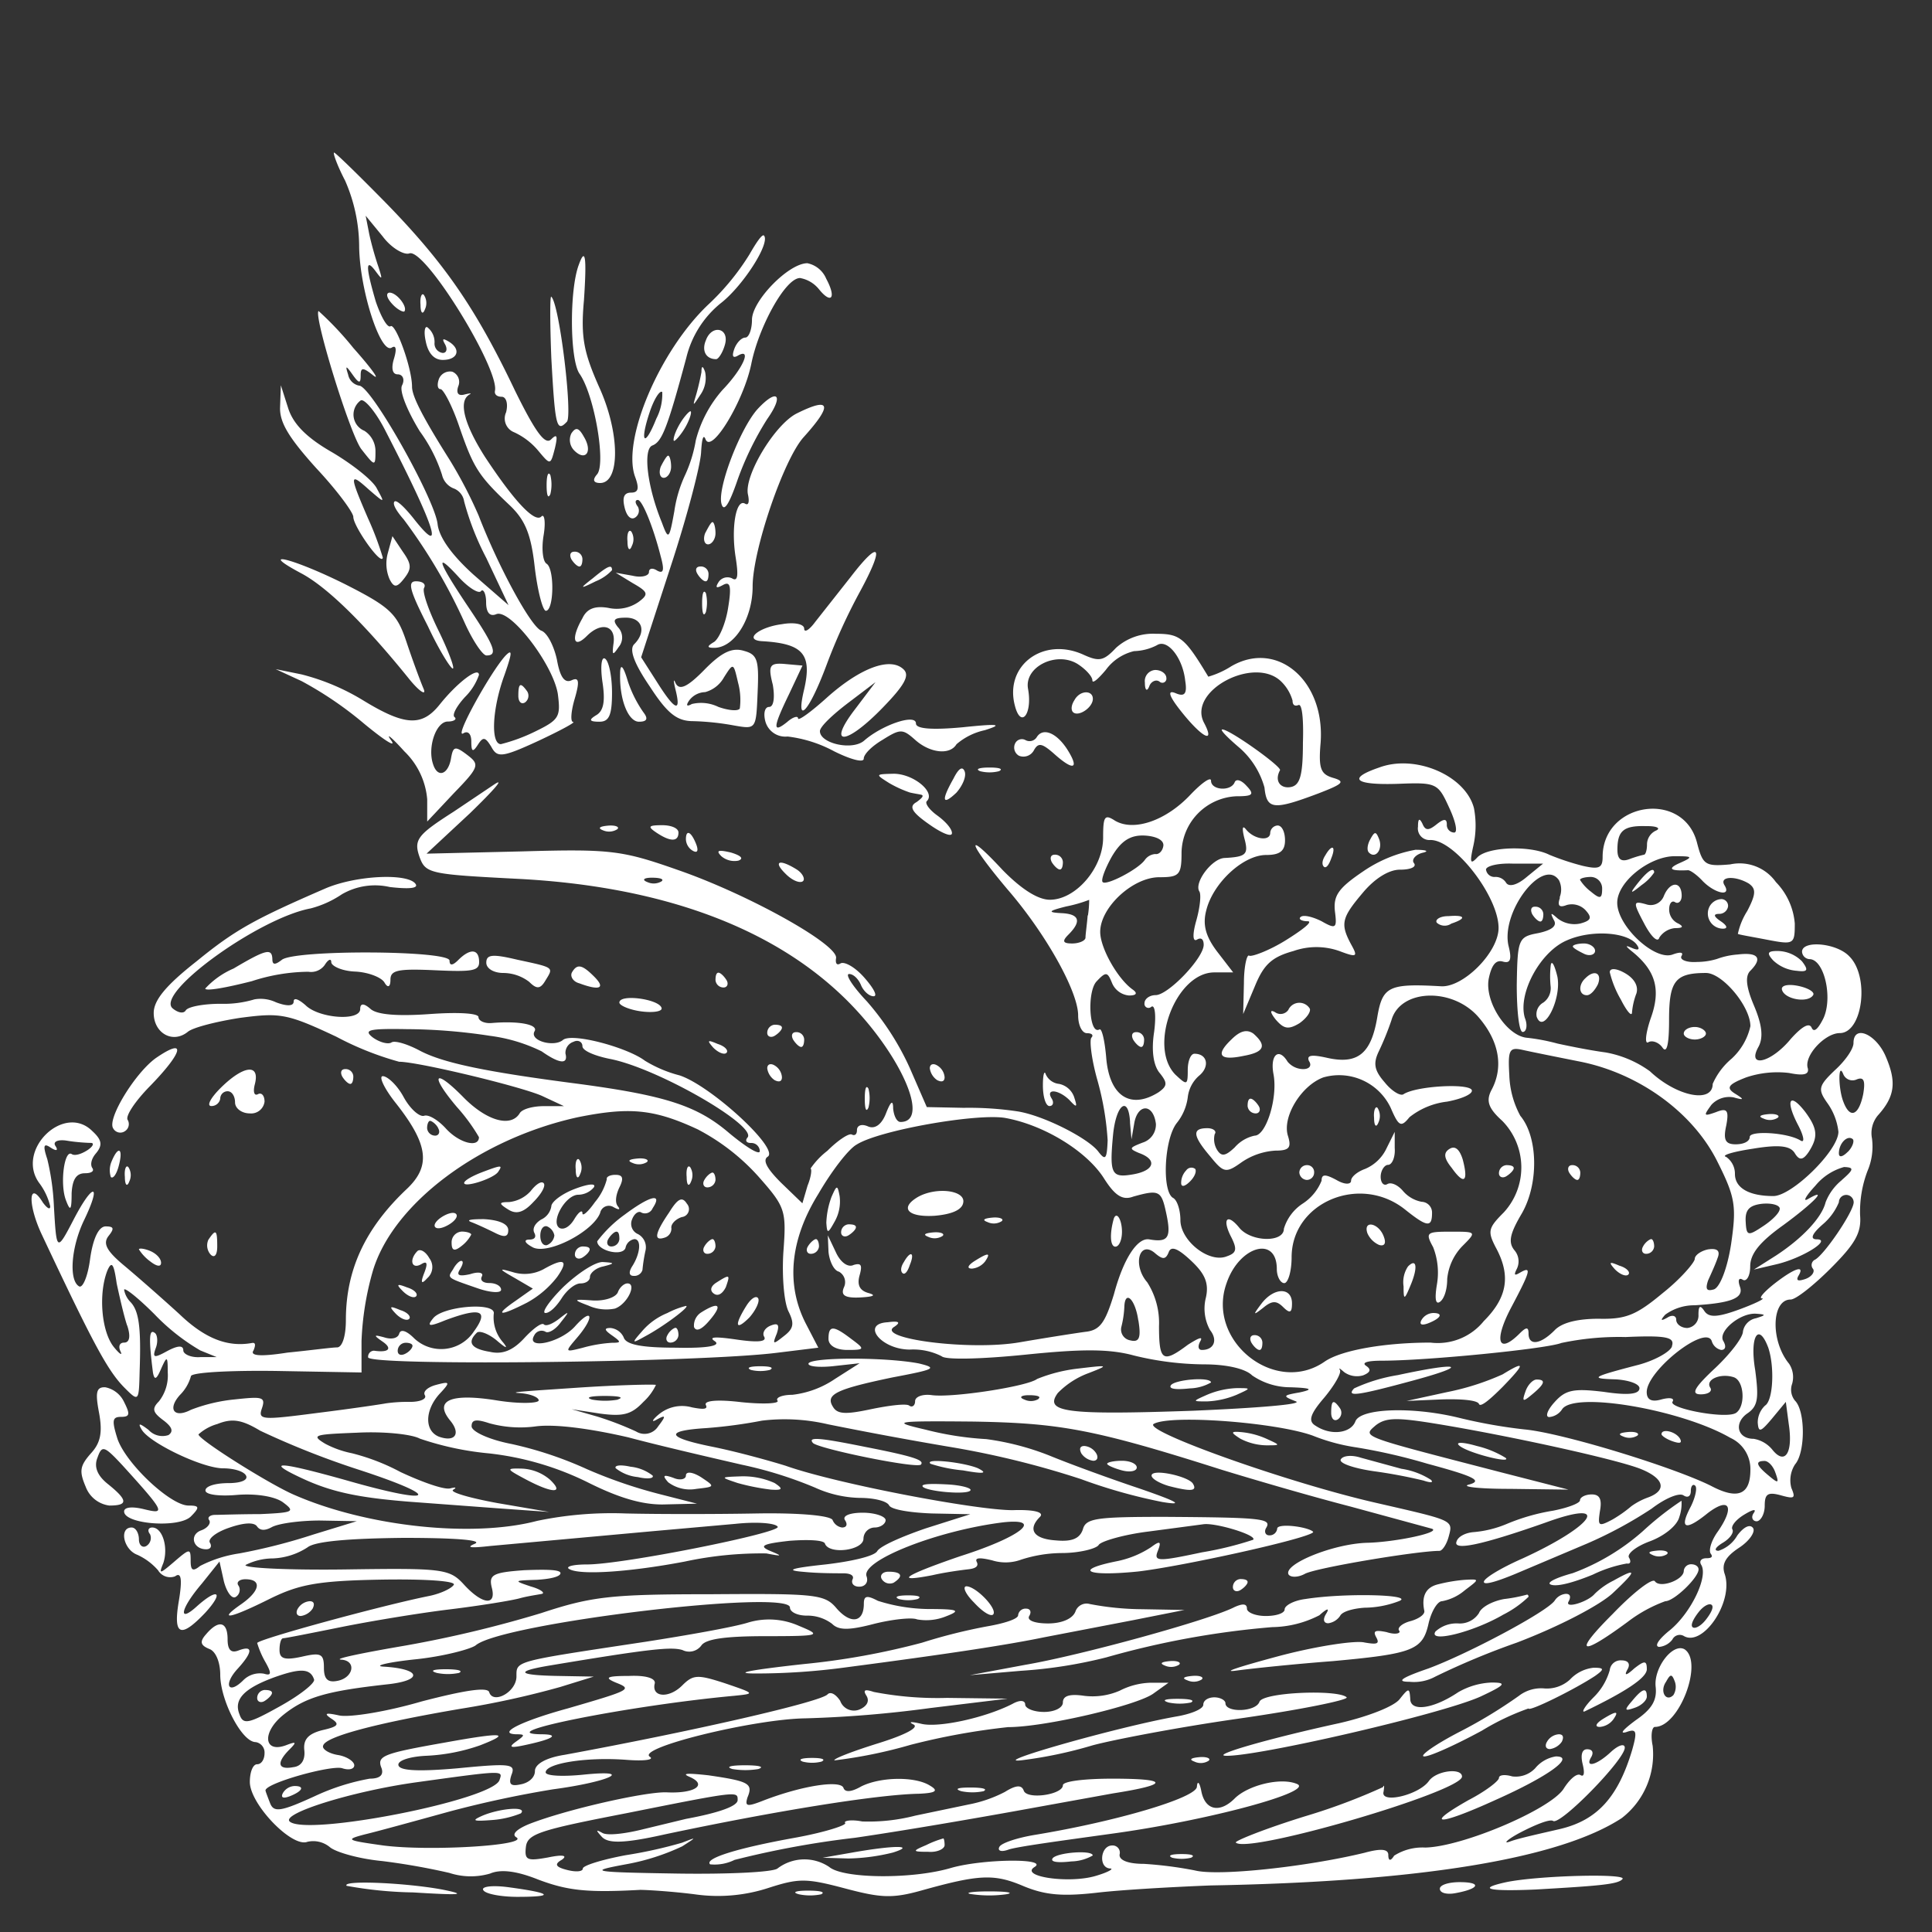 <?xml version="1.0" encoding="UTF-8"?> <svg xmlns="http://www.w3.org/2000/svg" xmlns:xlink="http://www.w3.org/1999/xlink" xmlns:v="https://vecta.io/nano" viewBox="0 0 205 205"><rect x="0" y="0" width="205" height="205" fill="#333333" stroke="none"/><g fill="#fff"><path d="M36.62 19.17a17.57 17.57 0 0 1 1.49 7.06c.08 4.63 2.28 11.37 3.45 10.66.47-.31.55.16.24 1.18s-.16 1.65.39 1.65.79.55.47 1.17.63 2.83 1.88 4.87a16.28 16.28 0 0 1 2.36 4.62 2.05 2.05 0 0 0 1.17 1.42 1.76 1.76 0 0 1 1.18 1.41 29.09 29.09 0 0 0 2.35 6l2.36 5L50.27 61c-2.35-2.12-3.69-4-3.84-5.41-.32-2.67-7.06-14.67-8.32-14.67a1.47 1.47 0 0 1-1.17-1.17c-.32-1-.24-1 .47 0s.86.94.86.08.24-.87 1.33 0c.79.62-.15-.71-2.11-2.91A34 34 0 0 0 33.8 33c-.55.47 3.37 13.18 4.55 14.67 1.41 1.8 1.49 1.88 1.49.23a2.56 2.56 0 0 0-1.18-2.19 1.86 1.86 0 0 1-.39-3.22c.39-.23 1.65 1.26 2.67 3.3 5.25 10.19 6.35 13.57 2.9 9.17-.94-1.17-1.81-2-2-1.72s.23 1 1 1.88a58.36 58.36 0 0 1 6.51 11.06c.86 1.88 1.88 3.37 2.27 3.37 1.26 0 .86-1-2-5.25-3.21-4.79-3.53-5.89-.94-3.06 1 1.1 2.12 1.8 2.35 1.49s.55.23.55 1.17c0 1.1.4 1.57 1.1 1.26 1.49-.55 6 5.33 6.51 8.47.31 2.43.16 2.74-2.43 4a18.5 18.5 0 0 1-3.61 1.33c-1.1 0-.94-3.76.39-7.37.79-2.27.87-2.82.08-2-1.57 1.72-5.49 8.78-4.47 8.23.47-.31.86 0 .86.87 0 1.09.16 1.17.71.31s.78-.78 1.41.24c.63 1.17 1.1 1.17 5-.63 2.35-1.1 4-2 3.69-2s-.24-1.1.15-2.43c.55-1.88.47-2.36-.31-2s-1.25-.39-1.57-2.2c-.31-1.41-1-2.82-1.65-3.06-1.09-.39-4.54-6.74-6.66-12.23a47.08 47.08 0 0 0-3.06-5.88c-2.82-4.47-4-6.75-4-7.77 0-2-1.73-6.74-2.27-6.43-.32.24-1-.94-1.57-2.59-1.1-3.76-1.1-4.7 0-3.21.7.94.7.86.31-.39a34.3 34.3 0 0 1-1-3.53l-.39-2 1.8 2.19c.94 1.26 2.28 2 2.83 1.81 1.64-.63 9.56 12.23 9.09 14.58-.08.4.24.63.71.63s.71.71.47 1.65a1.57 1.57 0 0 0 .86 2.12 7.32 7.32 0 0 1 2.59 2c1.26 1.5 1.26 1.5 1.73-.31.31-1.33.23-1.57-.4-.94s-1.64-.71-3.84-5.18C50.5 32.74 47.21 28 41.17 21.76c-3-3.06-5.57-5.57-5.72-5.57s.31 1.33 1.17 2.98zM79.52 27a25.93 25.93 0 0 1-4.39 5.34C70 37.21 66 46.62 67.37 50.54c.47 1.26.39 1.73-.4 1.73s-.94.55-.7 1.56.7 1.34 1.1 1.1a.87.87 0 0 0 .31-1.17c-.31-.4-.31-.71 0-.71.47 0 1.65 2.9 2.43 6 .39 1.41.32 1.88-.39 1.49-.47-.31-.86-.24-.86.16s-.79.62-1.73.39l-1.8-.32 1.8 1.1c1.65.94 1.73 1.18.63 2a4.07 4.07 0 0 1-3.22.63c-1.41-.24-2.27.08-2.74 1.1-1.26 2.19-.94 3.29.47 1.88 1.57-1.57 3.14-1.1 2.82.86-.15 1.18-.08 1.26.55.32a1.57 1.57 0 0 0-.08-2.12c-.62-.79-.39-1 .87-1 1.72 0 2.19 1.49.86 2.82q-.83.83 1.65 4.47c1.88 2.9 2.9 3.69 4.62 3.69a28.14 28.14 0 0 1 4.39.47c2.28.39 2.28.39 2.44-3.53.15-3.37 0-4-1.42-4.39-1.25-.39-2.35.08-4.23 2s-2.67 2.19-3.06 1.41c-.23-.55-.23-.23 0 .71.63 2.51-.08 2.19-2-.87l-1.65-2.58 3.14-9.65c1.73-5.26 3.14-10.67 3.22-12.08s.23-2 .47-1.41c.62 1.65 4.07-4.08 4.86-8s3.61-9.1 5.17-9.1a3.32 3.32 0 0 1 2 1.18c1.33 1.65 1.88.94.78-1.1a2.77 2.77 0 0 0-2-1.65c-2 0-5.88 4-5.88 6 0 1-.32 1.89-.71 1.89s-.94.55-1.18 1.25-.15.94.32.71c1.65-1 .63 1.33-1.57 3.61a13 13 0 0 0-2.82 5.33 14.65 14.65 0 0 1-1.1 3.61 13.74 13.74 0 0 0-1.18 3.92c-.55 3.06-.63 3.06-1.33 1.17-1.57-3.84-2-7.76-1-8.15s1.57-1.73 3.61-9.34a10.66 10.66 0 0 1 3.6-5.72c2.36-1.8 5.34-6.43 4.63-7.22-.2-.17-.83.77-1.54 2.01zm-9.88 17.42c-1.25 3.14-1.8 2.59-.7-.7.47-1.41 1.09-2.35 1.33-2.12a5.61 5.61 0 0 1-.63 2.82zm8.86 30.75c-.15.31-1.17.23-2.27-.16a4.19 4.19 0 0 0-2.82-.31c-.55.31-.63.15-.32-.32a2.17 2.17 0 0 1 1.73-.94 3.26 3.26 0 0 0 2-1.57c1-1.57 1-1.57 1.49.55a7 7 0 0 1 .19 2.75zM61.41 28.11c-1 2.67-.95 10 .07 11.53 1.57 2.2 2.83 9.49 1.89 10.67-.55.62-.39.94.31.94 2.12 0 2.12-5.26-.08-10.12-1.64-3.69-2-5.33-1.64-9.25.31-4.63.15-5.73-.55-3.77zm-19.85 4.08c.55.63 1.18.94 1.34.86.39-.47-.79-2-1.57-2-.39.04-.33.51.23 1.14zm3.06.16c0 .86.24 1.09.47.47a1.56 1.56 0 0 0-.09-1.49c-.22-.33-.46.15-.38 1.02zM58.5 38c.4 7.22.55 7.92 1.65 6.75.63-.63-.78-12.47-1.65-13.26-.15-.24-.15 2.74 0 6.51zm-13.33-1.81c.24 1.25.86 2 1.81 2 1.64 0 2-1.18.54-2-.54-.31-.62-.23-.31.32s.16.94-.23.94a1 1 0 0 1-.87-1.1 2 2 0 0 0-.7-1.57c-.32-.32-.47.39-.24 1.41zm29.73-.08c-.47 1.1 0 2 1.09 2 .24 0 .71-.71.94-1.57.48-1.76-1.41-2.15-2.03-.43zm-28.32 4.08c-.23.63-.15 1.1.16 1.1s1.26 1.8 2 4c1.49 4.31 2 5.17 5.33 8.31 1.65 1.57 2.28 3.06 2.67 6.59.31 2.59.86 4.62 1.18 4.62.86 0 .94-4.47.07-5-.39-.24-.55-1.57-.31-3s.08-2.35-.24-2c-.7.7-2.9-1.65-6-6.36-2.19-3.45-2.82-5.88-1.64-6.58.31-.16.08-.16-.55 0s-.86-.16-.63-.87a1.17 1.17 0 0 0-.63-1.56 1.27 1.27 0 0 0-1.41.75zm27.85-.71c-.08.47-.32 1.57-.55 2.36-.4 1.33-.4 1.33.47 0a3.1 3.1 0 0 0 .47-2.36c-.24-.7-.39-.7-.39 0zm-44.71 3.69c-.08 1.65.94 3.29 3.84 6.51 2.2 2.35 3.93 4.7 3.93 5.17 0 1 3 5.26 3.13 4.32A32.82 32.82 0 0 0 39.05 55c-2-4.63-2-4.94.08-3.06 1.73 1.49 1.73 1.49.87-.08-.4-.86-2.59-2.58-4.71-3.84-2.75-1.57-4.16-3-4.71-4.7l-.78-2.44z"></path><path d="M80.39 43.4c-1.81 2-4.24 8.24-3.85 10 .24 1 .79.24 1.73-2.51a32.39 32.39 0 0 1 3.14-6.43c1.8-2.55 1.09-3.33-1.02-1.06zm4.15.47c-2.35 1.18-5.64 6.67-5.17 8.63.15.71.08 1.18-.32.94-.94-.55-1.49 2.51-1 5.65.32 2 .24 2.67-.39 2.27a1.13 1.13 0 0 0-1.41.4c-.39.62-.24.7.47.31s.94 0 .55 2.35c-.24 1.65-.94 3.3-1.49 3.69-.79.47-.79.63 0 .63 2.12 0 4.08-3.06 4.08-6.51 0-3.85 3.29-13.49 5.41-15.84 3.12-3.46 2.88-4.32-.73-2.52zM72 45.21c-.47.86-.62 1.57-.47 1.57s.79-.71 1.26-1.57.63-1.57.47-1.57-.8.71-1.26 1.57zM60.62 46a1.59 1.59 0 0 0 .32 1.81c1.17 1.17 2 .15 1-1.49-.53-.95-.85-1.03-1.32-.32zm9.49 3.52c-.23.63-.08 1.18.32 1.18s.78-.55.78-1.18-.16-1.17-.31-1.17-.47.54-.79 1.17zM58 51.48c0 1.1.16 1.49.4.94a4.32 4.32 0 0 0 0-2c-.21-.42-.4-.04-.4 1.06zm16.82 5.1c-.24.63-.08 1.18.31 1.18s.79-.55.79-1.18-.16-1.18-.32-1.18-.47.6-.78 1.18zm-8.24.86c0 .87.24 1.1.47.47a1.56 1.56 0 0 0-.05-1.49c-.26-.31-.5.16-.42 1.02zm-25.41 1.18a4.19 4.19 0 0 0 .16 2.82c.47.94.78.94 1.57-.08s.78-1.49-.16-2.82l-1.1-1.65zm49.1 2.59l-3.77 4.78c-.63.86-1.17 1.18-1.17.71s-1-.71-2.36-.47c-2.43.31-4.07 1.64-2.19 1.8 4.39.24 5.41 1.33 4.55 5.1-.94 3.92.47 2.51 2.35-2.51a61.13 61.13 0 0 1 3.61-7.92c2.59-4.79 2.12-5.57-1.02-1.49zm-29.65-1.88c.24.39.63.78.86.78s.32-.39.32-.78a.8.8 0 0 0-.86-.79c-.4 0-.55.31-.32.79zm-28.55 1.56c2.59 1.42 6.36 5 11.22 11 1.18 1.49 2 2 1.65 1.18s-1.18-3.07-1.81-4.96c-1-3-1.72-3.69-6.51-6.12-5.49-2.74-9.57-3.76-4.55-1.1zm30.83.47c-1.42 1.1-1.42 1.18.31.32a4.79 4.79 0 0 0 1.73-1.18c0-.63-.4-.5-2.04.86zm11.1-.47c.24.4.63.79.87.79s.31-.39.31-.79a.8.8 0 0 0-.86-.78c-.44 0-.6.31-.32.78zm-28.59 5.57c1.25 2.67 2.51 4.63 2.66 4.47s-.55-2-1.57-4.08-1.72-4.07-1.5-4.47-.15-.7-.86-.7c-.93 0-.69.94 1.27 4.78zM74.5 64c0 1.1.16 1.49.4.94a4.32 4.32 0 0 0 0-2c-.24-.4-.4-.01-.4 1.06zm43.92 4.74c-1.33 1.41-1.8 1.49-3.52.7-4.24-1.88-8.32 1.18-7.22 5.41.63 2.51 1.88.94 1.41-1.72-.47-2.36 3-4.08 5.26-2.67.86.55 1.56 1.33 1.56 1.73s.63-.16 1.42-1.1a5.2 5.2 0 0 1 3-2 5.61 5.61 0 0 0 2.43-.63c1.1-.71 2.74 1.33 3 3.77.23 1.41-.08 1.72-1 1.33s-.79.23.63 2c2.19 2.74 3.6 3.45 2.35 1.1-1.73-3.38 5.41-7.14 8.23-4.32a4.55 4.55 0 0 1 1.18 2c0 .47.24.63.63.47s.55 1.57.47 4c0 3.53-.32 4.55-1.34 4.71s-1.72-.63-1.09-1.8c.15-.4-5.34-4.32-6.12-4.32-.31 0 .55.87 1.88 2a8.68 8.68 0 0 1 2.59 4.16c.24 2.35.94 2.43 5.72.63 2.59-1 2.91-1.26 1.57-1.65s-1.57-1-1.33-3.76c.47-6.59-4.63-10.91-9.49-8.08a9.25 9.25 0 0 1-2.43 1.1c-2.51-4.16-3-4.55-5.57-4.55a5.86 5.86 0 0 0-4.22 1.49zm-54.5 3.6c.31 2 .15 3.06-.63 3.53s-.86.71.31.71c1 0 1.34-.63 1.34-3.06 0-1.73-.32-3.29-.71-3.61s-.55.71-.31 2.43zm1.88-.86c-.08 2.75.86 5.1 2 5.1.86 0 1-.32.47-1a12.72 12.72 0 0 1-1.65-3.29c-.51-1.75-.82-1.91-.82-.81z"></path><path d="M82 72.66c.24 1.41.08 2.35-.39 2.35s-.63.71-.39 1.57a2.2 2.2 0 0 0 2.35 1.57 13.88 13.88 0 0 1 4.94 1.57c1.73.86 3.14 1.25 3.14.78s.86-1.33 2-2c1.88-1.18 2.12-1.18 3.45 0 1.57 1.41 3.69 1.65 4.39.47a6.78 6.78 0 0 1 3-1.49c2-.63 1.49-.71-2.36-.31-3.37.31-4.94.15-4.94-.4 0-1.09-3.61.16-5.49 1.81-1.25 1.1-4.7.31-4.7-1 0-.47 1.33-1.73 3-3l2.9-2.2-2.2 2.91c-3 3.92-.94 3.84 3-.24 2.28-2.35 2.83-3.37 2.2-4-1.41-1.41-4.63-.16-8.08 2.9-1.73 1.57-3.14 2.59-3.14 2.28s-.55-.16-1.17.39c-1.57 1.25-1.49.55.23-3l1.41-3-1.8-.16c-1.71-.16-1.87.16-1.35 2.2zm-50-.39a38.75 38.75 0 0 1 6.66 4.54c2.2 1.81 3.45 2.59 2.83 1.73s.07-.31 1.41 1.18a8 8 0 0 1 2.43 5.09v2.36l2.82-3c2.75-2.83 2.75-3.06 1.41-4.08s-1.49-.86-1.72.47c-.32 1.65-1.41 2-1.88.55-.63-1.81.31-4.55 1.56-4.55.63 0 1-.24.71-.47s.24-1.18 1.1-2.12a6.12 6.12 0 0 0 1.49-2.35c0-.94-2.28.78-4.16 3.13s-3.66 2.3-8.15-.45A23.78 23.78 0 0 0 32 71.56L29.25 71zm89.48.15c0 .86.24 1 .47.39.16-.47.71-.78 1.1-.47a.43.43 0 0 0 .71-.39c0-.47-.55-.86-1.18-.86a1.18 1.18 0 0 0-1.1 1.33zM55 73.83c0 .63.31.94.7.71a.88.88 0 0 0 .24-1.18c-.73-1.02-.94-.86-.94.47zm59 .47c-.31.47-.39 1-.15 1.26.55.55 2.11-.47 2.11-1.41s-1.38-.94-1.96.15zm-4 3.93a.9.9 0 0 1-1.17.31.79.79 0 0 0-1.1.31 1 1 0 0 0 .39 1.34 1.26 1.26 0 0 0 1.57-.55c.47-.87.86-.79 2.12.31 2 1.8 2.74 1.73 1.56-.23s-2.71-2.59-3.37-1.49z"></path><path d="M146.34 81.44c-3.45 1.18-2.58 1.88 2 1.73 4.08-.16 4.24-.08 5.42 2.51.7 1.49.94 2.66.54 2.66a.8.8 0 0 1-.78-.86c0-.63-.31-.63-1.1 0s-1.17.71-1.49-.08c-.31-.63-.47-.55-.47.31a1.23 1.23 0 0 0 1.33 1.42c2.59 0 7.22 6 7.22 9.33 0 2.59-3.76 6.35-6.12 6.19-5.49-.31-6.19 0-6.74 3.22-.63 3.84-2 5.1-5.26 4.39-1.72-.39-2.27-.31-2 .32.32.47.08.86-.62.86a2.18 2.18 0 0 1-1.65-.79c-.94-1.56-1.88-.7-1.49 1.34.47 2.51-.79 6.51-2 6.51a3.88 3.88 0 0 0-2.12 1.25c-1 .94-1.41 1-1.88.24a2.2 2.2 0 0 1-.24-1.65c.24-.31-.15-.63-.78-.63-1.65 0-1.57.79.31 3 1.41 1.73 1.65 1.81 3.3.63a7.1 7.1 0 0 1 3.6-1.25c1.49 0 1.73-.32 1.34-1.57-.63-2 1.41-5.34 3.76-6.2a6.06 6.06 0 0 1 7.14 3.22c.86 2 1.1 2.11 2 1a7.88 7.88 0 0 1 4-1.65c1.65-.31 2.82-.86 2.59-1.26-.47-.7-5.89-.39-7.22.47-.31.24-1.25-.31-2-1.25-1.1-1.26-1.25-2-.63-3.29a30.45 30.45 0 0 0 1.34-3.3c.94-3.37 6.59-3.53 9.33-.23 2.12 2.51 2.59 5.25 1.26 7.68-.55 1.1-.32 1.88 1.17 3.22a7.05 7.05 0 0 1 .16 9.72c-1.65 1.65-1.73 2-.86 3.69 1.64 3 1.25 5.33-1.26 7.84a6.28 6.28 0 0 1-5.65 2.28c-4.78 0-9.41.78-11.21 2-5.26 3.69-12.63-2.19-10.43-8.31 1.33-3.92 5.33-5.1 5.33-1.49 0 .79.39 1.49.79 1.49s.78-1.25.78-2.74c0-5.81 7.22-8.87 12-5.1 2.35 1.88 2.9 2 2.9.39a1.14 1.14 0 0 0-1.1-1.18 3.44 3.44 0 0 1-2-1.17c-.54-.63-1.25-.94-1.64-.71s-.71-.15-.71-.78.39-1.26.79-1.26.78-.78.7-1.8v-1.7l-.86 1.73a4.4 4.4 0 0 1-2.28 2.2c-.86.31-1.49.86-1.49 1.25s-.62.47-1.56-.08c-1.18-.63-1.57-.63-1.57.08a5.21 5.21 0 0 1-2 2.43 4.85 4.85 0 0 0-2 2.67c0 1.49-3.46 1.41-4.71-.08-1.33-1.65-1.88-.94-.86 1 .62 1.25.55 1.65-.47 2-1.89.78-4.94-1.65-4.94-3.84 0-1-.32-2.12-.79-2.36-1.18-.7-.94-6.19.39-7.92a5.49 5.49 0 0 0 1.18-2.74 3.58 3.58 0 0 1 1.18-2.28c1.17-.94.94-2.35-.47-2.35-.4 0-.71.78-.71 1.72 0 1.65-.08 1.65-1.33.48-2.9-3 .08-10.83 4.15-10.83h2l-1.68-2.18c-1.26-1.65-1.57-2.9-1.18-4.39.71-2.91 3.92-5.89 6.36-5.89 1.41 0 2-.39 2-1.56 0-.87-.32-1.57-.79-1.57a.84.84 0 0 0-.78.78c0 .94-1.73.71-2.59-.39-.39-.47-.39 0-.16.94.47 1.73.24 2-2.12 2.12-1.33.08-3.21 2.59-2.66 3.53.23.31.08 1.72-.32 3.13s-.39 2.28.08 2 .71 0 .71.55c0 1.41-3.77 5.34-5.1 5.34-.63 0-1.18.39-1.18.86a.43.43 0 0 0 .71.39c.39-.31.55.86.31 2.67-.31 2-.07 3.6.63 4.39.79 1 .79 1.33-.16 2-3 1.88-5.25.39-5.56-3.76-.16-1.81-.47-3.06-.71-2.91-1.1.63-1.33-4-.31-5.09s1.17-1 1.64.15a2.15 2.15 0 0 0 1.81 1.34c.78 0 .94-.24.39-.63-1.57-1.1-3.45-4.39-3.45-6.12 0-2.59 3.45-5.8 6.27-5.8 2.12 0 2.36-.24 2.36-2.59a6.1 6.1 0 0 1 5.8-6c1.72 0 2-.16 1.1-1.1-.55-.62-1.1-.78-1.26-.39-.39 1-2.51.86-2.51-.16 0-.47-1 .24-2.19 1.49-2.59 2.75-6 3.93-8 2.75-1.1-.71-1.26-.47-1.26 1.8 0 3.22-2.9 6.59-5.65 6.59-1.25 0-3-1.1-5-3.14-4.08-4.39-3.77-3.05.47 2 4.15 4.79 7.53 10.91 7.53 13.41 0 1 .39 1.89.94 1.89s.7.23.47.47 0 2.27.62 4.47a30.33 30.33 0 0 1 1.1 6.43c-.08 2-.23 2.19-1 1.18-1.1-1.42-5.72-3.77-8.47-4.24a34.62 34.62 0 0 0-5.8-.39l-3.92-.08-1.81-4.16a28.76 28.76 0 0 0-4.55-7.06c-1.48-1.56-2.35-2.9-1.88-2.9s1 .55 1.26 1.18.86 1.18 1.33 1.18 0-.87-1-2-2.12-1.72-2.51-1.48-.55 0-.47-.55c.31-1.42-9.25-6.75-16.7-9.34-6-2.11-7.14-2.27-16.63-2l-10.12.24 4.63-4.31c2.51-2.44 3.68-3.77 2.59-3.06l-4.32 2.9c-3.92 2.51-4.31 3-3.6 4.94.62 1.65 1.25 1.73 10.35 2.2 15.29.78 27.21 5.17 35 12.94 5.64 5.64 8.86 12.86 5.64 12.86-.39 0-.7-.63-.78-1.41 0-.94-.23-.87-.78.55-.47 1.17-1.18 1.64-1.89 1.33s-1.17-.08-1.17.39-.24.63-.55.47-1.49.63-2.59 1.73A8.2 8.2 0 0 0 86 124c.16 0 .08.86-.31 1.8l-.55 1.88-2.27-2.19c-1.42-1.42-2-2.36-1.42-2.75 1.34-.78-6-7.53-9.33-8.63a13.48 13.48 0 0 1-3.69-1.56c-1.88-1.42-7.76-3-8.7-2.2s-3.61.08-3-.94c.39-.71-1.73-1.1-4.55-.86-.78.07-1.41-.24-1.41-.63s-2-.55-5.18-.32c-3.37.24-5.57.08-6.27-.54s-1.1-.63-1.1 0c0 1.33-4.39 1-5.8-.4-.71-.62-1.26-.86-1.26-.39s-.63.55-1.88.08a3.8 3.8 0 0 0-2.28-.31 11.3 11.3 0 0 1-3.6.47c-1.81 0-3.45.31-3.69.7s-.86.24-1.41-.23c-1.8-1.65 9.18-9.57 14.66-10.59a10.74 10.74 0 0 0 3.3-1.49 7 7 0 0 1 5.1-.78c2 .23 3.06.15 2.74-.32-.78-1.17-6.27-.94-9.57.47-7.48 3.25-9.53 4.35-13.67 7.73-3.3 2.59-4.55 4.15-4.55 5.49 0 2.12 2 3.29 3.61 2 .55-.47 3.06-1.1 5.57-1.49 4.23-.55 4.94-.47 10.19 2a32.57 32.57 0 0 0 6.67 2.66c2 0 12.78 2.59 15.13 3.61l2.36 1.1h-2.12c-1.18 0-2.35.31-2.59.78-.94 1.49-3.45.79-5.88-1.64-3.14-3.22-3.76-2.59-.78.94a19.36 19.36 0 0 1 2.35 3.21c0 1.18-2.12.63-3.53-.94-.79-.86-1.8-1.49-2.28-1.33s-1.49-.71-2.19-2-1.73-2.2-2.2-2.2.16 1.34 1.41 2.9c3.46 4.4 3.69 6.67 1.1 9.1-4.39 4.16-6.43 8.55-6.43 13.88 0 1.73-.39 2.9-.94 2.9s-2.9.32-5.25.55c-3 .47-4 .32-3.61-.23.23-.55.23-.86-.16-.79-2.59.47-5-.47-7.69-3.05-1.72-1.57-4.31-3.85-5.8-5.1-2-1.65-2.35-2.43-1.72-3.22s.54-1-.32-1c-.7 0-1.33 1.18-1.65 3.45-.23 1.81-.78 3.14-1.17 2.91-1.1-.63-.86-4.16.55-7.06 1.88-3.92.94-4-1.1-.08C6 132.89 6 132.81 5.72 128a26.08 26.08 0 0 0-.7-5c-.47-1.41-.4-1.73.31-1.26s.86.32.55-.15.31-.71 1.25-.55 2.12.23 2.51.23.24.39-.39.79-1.33.62-1.65.39c-.78-.47-1.25 3.14-.62 4.86.47 1.26.62 1.18.62-.7.08-1.42.47-2.12 1.42-2.12.7 0 1-.24.78-.55s-.16-.94.39-1.57c.71-.86.63-1.41-.39-2.35-3-3-8.16 2-5.65 5.49A6.76 6.76 0 0 1 5.33 128c0 .39-.31.23-.78-.4-1.49-2.43-1.65.08-.16 3.3 5.57 11.84 7.06 14.59 8.86 16.39 1.49 1.49 1.49 1.41 1.57-1.88.16-4.55-.08-6.28-.94-7.22a2.49 2.49 0 0 1-.71-1.33c0-.31 1.41.78 3.22 2.59a22.26 22.26 0 0 0 4.86 3.84L23 144h-1.75c-1 .07-1.8-.32-1.8-.71 0-.55-.55-.55-1.73.08-1.41.78-1.57.7-1.17-.39.23-.63.15-1.42-.16-1.57-.55-.39-.63.55-.16 4.23.16.87.39.71.86-.39.63-1.41.71-1.41.71.39a4.45 4.45 0 0 1-.94 3.06c-.79.79-.63 1.18.47 2 .94.71 1.1 1.18.55 1.57a2 2 0 0 1-2.12-.55c-.94-.71-1.18-.78-.71 0 .87 1.41 6.44 4.08 8.63 4.08 1.1 0 2.2.31 2.43.78s-.55.79-1.88.79-2.43.31-2.43.78 1.57.63 3.37.47c2-.16 4 .16 4.86.79 1.34 1 1.1 1.09-2.43 1.25-2.11 0-4.31.08-4.78.08s-.86.23-.63.55-.16.86-.86 1.1c-1.26.47-.86 2 .55 2 .47 0 .63-.31.39-.7s.63-1.1 2-1.57c1.57-.55 2.67-.63 3-.16s.86.47 1.57.08 3-.7 5.1-.7l3.92.07-4.63 1.42a61.61 61.61 0 0 1-7.84 2 13.35 13.35 0 0 0-4.16 1.33c-.78.63-1 .47-1-.55 0-1.33-.08-1.33-1.72.08s-1.65 1.33-1.18.16c.55-1.65-.08-3.77-1.18-3.77-.39 0-.55.32-.23.71a1 1 0 0 1-.39 1.25c-.4.24-.79-.08-.79-.7s-.31-1.26-.78-1.26c-1.34 0-.87 2.35.62 2.9a6.5 6.5 0 0 1 2.2 1.65 1.49 1.49 0 0 0 1.8.63c.63-.47.79.23.4 2.59-.63 3.68.15 4.07 2.82 1.25 2-2.2 1.33-2.67-.94-.63-2 1.81-1.73.24.55-2.43l1.88-2.35.47 2.12c.31 1.17.86 1.88 1.25 1.64a.88.88 0 0 0 .32-1.17c-.32-.39.08-.71.7-.71 1.81 0 1.57 1.26-.47 2.67-2.58 1.8-1.09 1.49 3.14-.63 3.06-1.49 5-1.88 11.77-2 4.86-.08 7.92.16 7.68.55s-1.41.94-2.59 1.18c-5 1-18.27 4.62-18.27 5a9.63 9.63 0 0 0 .86 2c.71 1.25.63 1.49-.15 1.25a2.5 2.5 0 0 0-2.2.71c-1.57 1.56-2.12.47-.63-1.18 1.65-1.8 1.73-2.59.16-2-.78.31-1.18 0-1.18-1.18 0-1.88-.94-2.11-2.27-.55-.71.79-.63 1.18.31 1.57.71.24 1.18 1.42 1.18 2.75 0 2.66 2.27 7.14 3.76 7.14a1.12 1.12 0 0 1 .94 1.17c0 .63-.31 1.18-.78 1.18s-.78.86-.78 1.88c0 2.35 4.47 7 6.11 6.35a2.76 2.76 0 0 1 2.36.55c.62.55 3.13 1.26 5.56 1.49a71.24 71.24 0 0 1 7.14 1.26 7.3 7.3 0 0 0 4.32.07c1.09-.47 2.74-.31 5.09.63 3.14 1.18 5.18 1.41 10.83 1.1.7 0 3.37.16 5.8.47a17.3 17.3 0 0 0 7.92-.71c3.14-1 3.92-1 8 .08 3.77 1 5 1.1 8.08.24 6.19-1.73 7.76-1.81 10.9-.47 2.28.94 4.08 1.1 7.69.7 2.58-.31 8.07-.62 12.15-.78 22.12-.39 37-2.82 43.61-7.14a8.54 8.54 0 0 0 3.29-7.68c-.23-1.1-.08-2 .24-2 2.59 0 5.18-6.9 3.14-8.24-1.26-.7-3.3 2-3.06 4 .15 1.41-.4 2.35-2.12 3.53-1.26.94-1.8 1.49-1 1.26 1.1-.4 1.18-.08.63 1.88-1.49 5-3.69 7.45-7.61 8.39-2 .47-4.47 1-5.33 1.33s-.32-.23 1.17-1 3.06-1.41 3.38-1.17c.78.47 7.6-6.51 7.6-7.77 0-.47-.62-.31-1.41.39-1.57 1.49-2.9 1.81-2.12.55.24-.47.08-.78-.47-.78s-.7.63-.47 1.57.16 1.41-.23 1.17-1.18.47-1.81 1.49c-1.49 2.2-10.74 6.12-14.66 6.2a5.61 5.61 0 0 0-3.3.86c-.39.63-.62.55-.62-.08s-.79-.7-2.51-.23c-6.12 1.49-15.53 2.51-18 1.88a41.87 41.87 0 0 0-5.42-.7c-1.72 0-2.66-.4-2.58-1a.76.76 0 0 0-.79-.95c-1.25 0-1.49 2.36-.23 2.44.47 0-.16.39-1.49.78-2.83.86-8.16.08-6.51-.94 1.49-.94-5.41-.86-8.79.08-4.15 1.25-11.53 1.17-13-.08a4.71 4.71 0 0 0-5.49.16c-.47.39-5.17.62-10.58.54-9.34-.15-9.57-.23-5.42-1a23.84 23.84 0 0 0 5.89-1.89c1.56-1 1.56-1 0-.39a47.87 47.87 0 0 1-6 1.33c-2.51.47-4.55 1.1-4.55 1.42s-.71.39-1.65.15c-1.25-.31-1.41-.62-.55-1.1.63-.47 0-.54-1.49-.23-2.19.39-2.51.31-2.35-1.1s1.41-1.8 10.74-3.61c11.89-2.38 11.73-2.32 11.73-1.38 0 .63-1.88 1.33-5.49 2l-4.55 1.1c-1.88.47-3.77.7-4.31.39-.71-.39-.71-.31-.08.39s2.12.79 6.66-.23c11.85-2.51 22.59-4.24 27-4.32 1.81-.08 2.12-.31 1.18-.86-1.57-1-5.25-.94-7.29.08-1.1.63-1.73.63-1.89.16-.31-.87-4.39-.24-8.47 1.33-1.8.71-2 .63-1.72-.31.63-1.49.16-1.73-4.16-2.36-2.12-.23-2.9-.23-2 .16 2 .86.55 1.8-2.43 1.65-2.2-.08-10.59 1.8-14.59 3.37-1.33.55-1.88 1.1-1.33 1.41 1.33.86-9.25 1.49-14.12.86-3.92-.55-4.08-.62-2-1.17 1.34-.32 5.34-1.42 9-2.43a114.68 114.68 0 0 1 11-2.36c5.88-.78 8.79-2.11 3.37-1.57-2.27.24-4.15.16-4.15-.23 0-.94 4.23-1.65 8.55-1.33 1.88.15 3 0 2.51-.32-1.49-.94 11-4 16.47-4.08a124.2 124.2 0 0 0 13.25-1.09l8.24-1-6.44-.08a35.53 35.53 0 0 1-7.76-.63c-.94-.31-1.18-.23-.79.39s0 1.18-.78 1.49a1.55 1.55 0 0 1-2-.94c-.47-.7-1-1-1.33-.7-.55.78-14.28 3.92-27.92 6.43-2 .31-3.14 1-3.14 1.72s-.7 1.26-1.49 1.41c-1.1.24-1.33 0-1-1 .47-1.17-.08-1.25-5.72-.7-4.47.39-6.28.23-6.28-.39 0-.47 1.33-.87 3-.94a20 20 0 0 0 5.65-1.1c3.45-1.34 2.43-1.41-3.61-.32-6.67 1.18-7.37 1.42-6.82 2.75.23.7-.16 1.1-1.26 1.1a23.56 23.56 0 0 0-5.88 1.88c-3.61 1.65-4.31 1.72-4.7.7-.24-.62-.48-1.25-.48-1.33 0-.78 7.06-2.74 8.16-2.35.71.23 1.26.08 1.26-.32s-.79-.94-1.73-1.09-1.73-.63-1.57-1c.24-.94 5.49-2.36 14.67-3.92a93.72 93.72 0 0 0 10.49-2.3l3.55-1.1-3.85-.07c-4.23-.08-4.55-.48-.86-1.1 10.82-1.81 12.94-2 14.12-1.65a1.6 1.6 0 0 0 2-.47c.47-.71 2.58-1 6.82-1 5.88 0 6-.08 3.53-1.1a7.76 7.76 0 0 0-5.49-.31c-1.57.47-6.43 1.33-10.75 2-14 2.12-13.72 2-13.72 3.68s-2.51 3-2.9 1.65c-.24-.55-2.67-.16-7.14 1-3.76 1.1-7.69 1.73-8.78 1.49-1.41-.31-1.65-.23-.87.31 1 .63.79.87-.94 1.26-1.49.39-2 1-1.88 2.12s-.39 1.72-1.18 1.8c-1.64.31-1.8-.47-.39-1.88.79-.79.71-.86-.31-.47-2.43.94-2.67-1.34-.32-3.22s4.63-2.51 10.91-3.21c3.92-.4 3.76-1.65-.32-1.89-1.1-.07.47-.47 3.45-.78s5.89-1.1 6.36-1.49c2.82-2.35 33.33-6 33.33-4 0 .47.78.86 1.8.86a4.33 4.33 0 0 1 2.67.87c.7.7 1.8.7 4.47 0 1.88-.47 4-.71 4.55-.47a5.57 5.57 0 0 0 3.06-.32c1.64-.63 1.33-.78-1.89-.78a18.39 18.39 0 0 1-5.33-.87c-1.18-.62-1.49-.54-1.49.32 0 2-1.41 2.19-2.9.47-1.25-1.49-2.2-1.57-13.33-1.49-10.59 0-12.63.23-18 2A124.83 124.83 0 0 1 43 174.61c-4.55.78-7.61 1.41-6.83 1.49 1.73.08 1.34 2-.47 2.27-.94.16-1.33-.23-1.33-1.41 0-1.49-.32-1.64-2.35-1.17-1.81.39-2.36.23-2.36-.71 0-.71.16-1.25.39-1.25s3-.55 6.12-1.18 8.32-1.49 11.53-1.88 6.59-.94 7.45-1.18 2-.39 2.35-.47-.07-.47-1.17-.78c-1.88-.63-1.81-.63.63-.71 1.33-.08 2.51-.31 2.51-.71s-1.73-.39-3.85-.31c-3.29.24-3.76.47-3.45 1.8.55 2-.94 1.89-2.9-.23-1.57-1.73-2.2-1.8-12.63-1.65-6 .08-10.74-.15-10.59-.47a6.52 6.52 0 0 1 2.91-.7 7.26 7.26 0 0 0 3.68-1.18c.79-.63 4.32-.94 10.2-1 5.41 0 8.47.23 7.53.63s-.47.47 1.65.23l17.25-1.57 8.78-.78c2.27-.24 4.24-.08 4.47.31.4.63-16.39 4-20.23 4-1.26 0-2.12.16-2 .4.78.78 6.19.47 12.39-.71a38.75 38.75 0 0 1 8.63-.86c1.64.31 1.8.31.47-.24s-.87-.78 2-1.1c2-.15 3.69-.08 3.76.32.47 1.17 4.08.7 4.08-.55a1.21 1.21 0 0 1 1.18-1.18c.63 0 1.17-.39 1.17-.78s-1.09-.79-2.43-.79-2.19.32-1.88.79.16.78-.31.78a1.28 1.28 0 0 1-1-.78c-.16-.47-3.38-.79-8.08-.71-4.31.08-10.59.08-13.88 0a38.74 38.74 0 0 0-9.41.79c-6.83 1.8-18 .62-25.73-2.75-2.59-1.1-10.19-5.88-10.19-6.43a5 5 0 0 1 2-1.1c1.57-.63 2.59-.47 4.55.71a89 89 0 0 0 10.28 4.08c9.25 3 8.39 3.92-1.18 1.17-7.14-2-8.78-2.11-4.55-.15 3.06 1.41 5.88 2 11.22 2.43l9.41.7 5.49.39-5.49-.94c-3-.55-5.1-1.17-4.71-1.41s.32-.31-.31-.15-2.9-.63-5.26-1.73a22.63 22.63 0 0 0-5.17-2 10.44 10.44 0 0 1-2.82-1c-1.57-.94-1.18-1 3.37-1.18 2.82-.15 5.8.16 6.66.63a31.85 31.85 0 0 0 7.38 1.57 31.45 31.45 0 0 1 10.58 3.14c3.3 1.64 5.81 2.35 8.08 2.27l3.37-.08-3.92-1a50.89 50.89 0 0 1-7.76-2.66 40 40 0 0 0-8-2.67c-2.43-.47-4.24-1.33-4.24-1.88 0-.71.47-.79 1.89-.32a12.4 12.4 0 0 0 5 .32c2-.24 5.64.23 9.72 1.17 3.53.94 9 2.2 12.08 2.91a43.1 43.1 0 0 1 7.76 2.43 12.07 12.07 0 0 0 4.79 1.09c1.41 0 2.82.32 3.06.79s2.35.78 4.55.86l4.07.08-4.7 1.49c-2.51.86-4.86 1.88-5.18 2.43s-2.82 1.1-5.49 1.41c-3.76.4-4.31.63-2.27.79 1.49.15 3.37.15 4.15.15s1.18.24 1 .63.07.79.7.79 1-.47.78-1.1c-.62-1.65 7.46-4.86 14.51-5.73 4.4-.47 1.81 1.57-4.62 3.61-5.81 2-7.14 2.82-2.9 2 1.33-.31 3.13-.55 3.84-.63s1.1-.31.86-.78.39-.47 1.65-.16a4.79 4.79 0 0 0 3.06-.08 14.33 14.33 0 0 1 4.31-.7c1.88 0 3.69-.47 3.92-.86s2.67-1.1 5.26-1.42l5.88-.78c1.33-.16 5.72 1.18 5.25 1.65a35.79 35.79 0 0 1-5.41 1.33c-4.7 1-5.17 1-4.7-.16.39-1 .23-1.1-.71-.39a10.29 10.29 0 0 1-3.61 1.49c-4.7.94-3.29 1.65 2.2 1.1 4.7-.55 17.88-3.45 18.59-4.16.07-.15-.71-.47-1.81-.62s-2-.08-2 .23a.8.8 0 0 1-.86.71c-.39 0-.55-.4-.31-.79.62-1-.48-1.1-10.75-1.17-7.29 0-8.39.15-8.7 1.33-.32.94-1.1 1.33-2.83 1.17-2.43-.15-3.06-1.17-1.72-2.5.47-.48-.55-.79-2.91-.71-3.92 0-18.74-2.82-24.07-4.71-1.73-.54-5.18-1.49-7.69-2-5-1-5.25-1.72-.71-2a51.84 51.84 0 0 0 5.89-.79 20.14 20.14 0 0 1 7 .39 423.14 423.14 0 0 0 12.71 2.36 94.85 94.85 0 0 1 14.12 3.45 56.75 56.75 0 0 0 8.62 2.43c2.36.39 1.73 0-2.35-1.41-3-1-7.37-2.59-9.65-3.53a28.52 28.52 0 0 0-6.66-1.73 33.31 33.31 0 0 1-6.43-1c-3.69-.86-3.45-.94 5.1-.86 9.09.16 12.7.78 26.27 5.1 3.06.94 9.17 2.74 13.72 3.92l8.63 2.35c1 .39-3.84 1.41-6.82 1.49-3.61.08-9 2.28-8.39 3.37.23.32 1 .32 1.72-.07 1.1-.63 11.92-2.44 14.28-2.44.31 0 .78-.7 1-1.56.47-1.73.47-1.65-7.69-3.53-9.33-2.12-24.94-7.69-23.61-8.39 1.81-1 12.94-.16 16.86 1.25a20.51 20.51 0 0 0 4.63 1.25 60.68 60.68 0 0 1 7.53 1.73c4.94 1.33 5.88 1.8 4.47 2.2-1 .23.86.47 4.31.47l6.2.08-7.06-1.81c-15.13-3.92-14.82-3.76-13.41-5 1.1-.86 2.28-.86 6.59-.15 7.61 1.25 19.06 3.76 21.57 4.78s2.74 2.27.78 3a7.24 7.24 0 0 0-1.8.94 13.62 13.62 0 0 1-2 1.41c-1.49.79-1.57.71-1.34-.86.24-1.26 0-1.8-.86-1.8-.7 0-1.25.31-1.25.62s-1.26.79-2.83 1.1a21.75 21.75 0 0 0-4.94 1.41 11.52 11.52 0 0 1-3.53.87c-.86.07-1.64.47-1.8 1-.39 1 2.59.4 9.41-2 7.06-2.58 5.33.24-2.35 3.77-2.28 1-4.16 2.12-4.16 2.51s1.49-.08 3.37-.86l7.61-3.22a44.61 44.61 0 0 0 6.82-3.69c1.42-1.09 2.91-1.72 3.38-1.41s.78.08.78-.47.24-.78.47-.55 0 1.26-.47 2.2c-1.25 2.35-.63 2.67 1.8.7 2.36-1.8 2.91-.62.95 2.12-.63.94-.87 1.88-.63 2.2s.08.47-.47.47-.79.31-.55.7c.78 1.26-1.1 5.1-3.29 6.91-1.18.94-1.73 1.72-1.18 1.8a2 2 0 0 0 1.41-.78.87.87 0 0 1 1.18-.4c2 1.26 5.33-3.53 4.39-6.51-.39-1.09.08-1.88 1.49-2.82 1.1-.71 1.8-1.72 1.49-2.12s-.94-.15-1.65.79a3.56 3.56 0 0 1-2 1.64c-.55 0-.31-.39.47-.86s1.18-1.1 1-1.41.32-1 1.26-1.57 1.33-.63 1-.16-.08.87.31.87.86-.71.86-1.65c0-1.25.32-1.49 1.73-1.1s1.57.32 1.1-.78a3.1 3.1 0 0 1 .39-2.51c1.1-1.26 1.1-5.65 0-6.75a1.84 1.84 0 0 1-.31-1.8 2.57 2.57 0 0 0-.32-2.12c-2-2.43-1.88-6.82.16-6.82.55 0 2.43-1.49 4.23-3.29 2.59-2.59 3.3-3.77 3.14-5.65a12.13 12.13 0 0 1 .79-4.71 6.59 6.59 0 0 0 .47-3.45 2.94 2.94 0 0 1 .62-2.43c1.81-2 2-3.53.87-6.19-1-2.43-3.45-3.53-3.45-1.49 0 .62-.87 1.88-2 2.9-1.72 1.65-1.8 2-.78 3.45a6.45 6.45 0 0 1 1.18 3.06c0 2-4.94 6.82-6.9 6.82-2.59 0-4.08-.86-4.08-2.35a2.18 2.18 0 0 0-.94-1.81c-.55-.15.7-.54 2.82-.86 2.82-.47 4-.31 4.47.47s.86.79 1.49-.15c1-1.57.94-2.44-.39-4.24-1.65-2.12-2.12-1.25-.79 1.33.63 1.18.79 2 .32 1.73-1.34-.86-5.41-1.1-5.41-.39 0 .47-.63.78-1.49.78-1.1 0-1.34-.47-1-2 .31-1.65.07-1.88-1.1-1.41-1.33.47-1.33.39-.47-.79a2.57 2.57 0 0 1 2.35-.78c1.1.31 1.18.24.16-.39s-.71-1 1.17-1.73a10.39 10.39 0 0 1 4.55-.47c1.57.32 2.12.16 2-.47-.47-1.33 1.81-3.76 3.38-3.76 2.43 0 3.21-6 1-8.16-1.34-1.41-5-1.72-5-.47a.84.84 0 0 0 .78.78c1.57 0 2.51 4.08 1.49 6.28-.55 1.1-1 1.57-1.25 1s-1-.16-2.2 1.17c-2.12 2.59-4.71 3.14-3.45.87.55-1 .39-2.36-.47-4.39s-.94-3.14-.39-3.69c1.33-1.33.86-2-1.34-1.73a8 8 0 0 0-2.19.47 7.38 7.38 0 0 1-2.12.32c-1.1.08-1.88-.24-1.65-.63s-.08-.47-.94-.16c-1.88.71-5.88-3-5.88-5.49 0-2.27 3.53-5 6.19-4.94 1.81 0 1.89.08.47.71s-1 .86.79.78c.23-.07 1 .47 1.65 1.18 1.33 1.33 3.06 1.65 2.27.39-.55-.94 1.18-1 2.59-.16.78.55.78 1.1-.16 2.91a7.42 7.42 0 0 0-1 2.43c.08.08 1.49.31 3.14.63 2.82.54 2.9.47 2.9-1.73a7.12 7.12 0 0 0-2-4.39 4.72 4.72 0 0 0-4.86-1.88c-2.67.23-2.9.07-3.53-2.36-1.49-5.57-10-4.23-10 1.57 0 1.18-.39 1.34-2.12.94a26.88 26.88 0 0 1-3.53-1.17c-2-1-6.43-.87-7.6.23-.79.86-.87.63-.47-1.17a9.85 9.85 0 0 0 .07-4c-.88-3.46-6.21-5.76-10.06-4.32zm29.42 6.67a1.63 1.63 0 0 0-1 1.49c0 .62-.16 1.09-.32 1.09a12.12 12.12 0 0 0-1.57.48c-.86.31-1.25 0-1.25-1 0-2 .63-2.59 3.06-2.51 1.08-.02 1.55.21 1.08.45zm-52.32 1.64c-.08.55-.47.94-.86.87a1.48 1.48 0 0 0-1.1.62c-.7 1-4.08 2.75-4.47 2.36-.23-.16.24-1.41.94-2.67 1-1.72 2-2.35 3.53-2.27 1.18.07 2.04.47 1.96 1.09zm38.56 3.3c-1 .86-1.88 1.1-2.19.62a1.31 1.31 0 0 0-1.18-.62.9.9 0 0 1-.94-.71c-.16-.39 1.1-.78 2.9-.7h3.14zm3.53 2.19c-.31.87-.08 1.1.71.79a2 2 0 0 1 2 .55c.7.78.62 1.09-.55 1.41a2.91 2.91 0 0 1-2.43-.55c-.71-.63-.79-.63-.4.16.4.62-.15 1.09-1.64 1.41-2.12.39-2.2.63-2.28 5.49 0 2.74.24 5 .63 5s.55-.71.23-1.49c-.78-2.59 1.65-7.06 4.48-8.24 2.66-1.17 6.58-.86 7.45.55.31.47.07.55-.63.24s-.63-.16.16.47c2.43 2 3 4 1.88 7.06-.55 1.64-.63 2.74-.24 2.5s1.1 0 1.49.55c.47.71.71-.31.71-2.9 0-4.15.63-5 3.92-5 1.73 0 4.71 3.53 4.71 5.65a6.64 6.64 0 0 1-2 3.45 7.33 7.33 0 0 0-2 2.67c0 2.11-3.84 1.33-6.66-1.34a11.39 11.39 0 0 0-4.71-2c-1.72-.23-4-.7-5.1-.94a20.84 20.84 0 0 0-3.29-.62c-2.12-.24-4.47-3.85-4-6.28.31-1.49.78-2 1.49-1.8s1-.08.63-1.57c-.94-3.61 3.61-9.57 5.33-7.06a2.23 2.23 0 0 1 .06 1.84zm-95.34-1.72a1.62 1.62 0 0 1-1.49.08c-.63-.24-.39-.47.47-.47s1.33.15 1.02.39zm99.81.78c0 1.1-.24 1.1-1.18.32a4.76 4.76 0 0 1-1.17-1.26c0-.16.55-.31 1.17-.31A1.22 1.22 0 0 1 170 94.3zm-54.59 2.83c-.08 1-.23 2-.23 2.35s-.71.63-1.41.63c-1 0-1.1-.24-.4-.94 1.42-1.42 1.18-2.2-.78-2.28-1.49-.08-1.33-.24.55-.71a14.68 14.68 0 0 0 2.43-.7 11 11 0 0 1-.13 1.65zM52 109.91a17.48 17.48 0 0 1 5.48 1.65c1.89 1.33 2.83 1.41 2.52.23a1.23 1.23 0 0 1 .86-1.25c.47-.24.94 0 .94.47s1.25 1 2.82 1.33c5.1.94 15.92 7.22 14.67 8.39-.24.32-.08.55.39.55a.89.89 0 0 1 .94.86c0 .47-1.41-.39-3.21-1.88-3.38-2.9-6.67-4-16-5.25-9.73-1.26-14.36-2.2-16.87-3.53-1.33-.71-2.66-1.1-3-.87s-1.26 0-2-.54c-1-.79-.39-.94 3.61-.87a60 60 0 0 1 8.85.71zm115.68 2.74c6.27 1.26 12 5.42 14.58 10.67 1.89 3.76 2 4.71 1.42 8.71-.4 2.58-1.18 4.54-1.81 4.78-.78.23-.94 0-.63-.94.32-.71.79-1.73 1-2.36.32-.78 0-1.09-1-.94-.78.16-1.41.63-1.41 1s-1.49 2.12-3.37 3.61c-2.82 2.35-3.92 2.82-6.82 2.75-2.2 0-3.92.39-4.71 1.25-1.49 1.49-2.74 1.65-2.74.31 0-.7-.24-.7-.94 0-2.28 2.28-2.75.79-.95-2.66 2.12-4 2.28-4.55.95-3.77-.55.32-.63.24-.32-.39a1.81 1.81 0 0 0-.23-2c-.71-.86-.47-1.8.78-3.92 1.8-3.14 1.73-8.08-.16-10.35a9.65 9.65 0 0 1-1.17-4.32c-.16-2.74 0-3 1.49-2.66.94.21 3.68.76 6.04 1.23zm29.32 1.89c.78-.32.94.15.7 1.56-.47 2.28-1.41 2.67-2.11.79-.55-1.41-.55-4.31 0-2.9a1.06 1.06 0 0 0 1.41.55zm-122.9 5.33a22.79 22.79 0 0 1 6.35 4.94c2.91 3.29 3 3.61 2.67 8.08-.16 2.59.08 5.33.55 6.27.63 1.26.55 1.81-.47 2.59-1.18.94-1.26.94-.78-.24.31-.94.15-1.17-.63-.86-.63.24-.94.79-.71 1.18.32.55-.7.63-2.9.31s-3.06-.31-2.35.16-.63.78-4.08.7c-3.61 0-5.33-.31-5.57-1.09a1.71 1.71 0 0 0-1.41-1c-.71 0-.63.23.16.78 1 .71 1 .79 0 .79a14.8 14.8 0 0 0-3.14.54c-1.88.47-1.88.47-.55-1.09 1.88-2.2 1.65-3.3-.24-1.18-1.56 1.73-5.25 2.51-4.31.94a.86.86 0 0 1 1.18-.39c.31.23 1.1-.24 1.64-1 .94-1.18.94-1.25-.15-.39-.71.55-1.41.86-1.65.62s-1.18.48-2.12 1.5c-1.17 1.25-2.27 1.72-3.6 1.41-2-.32-2.44-1-1.42-2 .24-.32 1.26.07 2.12.78 1 .86 1.26.94.71.24a4 4 0 0 1-1-3.14c0-1.18-5.41-.71-6.43.55-.71.86-.47.94 1.25.23 3.77-1.41 4.71-1.09 3.06 1.18a4.16 4.16 0 0 1-6.35.71c-.79-.79-1.42-1-1.57-.48s-.86.63-1.57.4c-1.18-.32-1.18-.24-.16.47s.63 1.17-.94.94a.64.64 0 0 0-.63.7c0 .95 35.06.55 43.3-.47l4.47-.55-1.26-2.43c-2.19-4.15-1.8-8.94 1.26-13.88 1.41-2.43 3.21-4.78 4.08-5.25 2.35-1.49 12.54-3.3 15.68-2.83 4.08.71 8.63 3.46 10.51 6.36 1.18 1.88 2 2.43 3.14 2 2.82-.79 3-.63 3.53 1.88s.15 3-1.81 2.66c-1.25-.23-2.74 2-3.76 5.81-.94 3.06-1.49 3.84-3.06 4-1.1.15-4.16.63-6.9 1.1-5.33.94-15.45-.4-13.33-1.65.7-.47.47-.63-.71-.47-2.9.15-.71 2.9 2.35 2.9a6.65 6.65 0 0 1 3.37.71c.4.39 4.08.31 8.79-.16 6.12-.63 9-.63 11.61.08a32.18 32.18 0 0 0 7.45.94c2.43 0 4.39.47 5.09 1.17a7.18 7.18 0 0 0 4.08 1.26c2.28.08 2.43.23.94.55-1.8.31-1.8.39-.39.94.87.31-4.08.71-10.9 1-13.49.47-15.84.16-14.35-1.88a8.83 8.83 0 0 1 3.29-2.12c2.2-.86 2.12-.86-1.17-.47a16.48 16.48 0 0 0-4.32 1.1c-1 .78-8.86 2-11.13 1.72-1-.15-1.81.16-1.81.63s-.31.71-.63.47-2.19 0-4.07.39c-2.59.55-3.53.55-4-.23-.87-1.34.31-1.89 6.27-3.14 4.55-.86 4.86-1 2.82-1.49-3.49-.67-11.22-.67-11.69-.02-.16.32.94.47 2.51.32l2.9-.32-2.59 1.65a10.09 10.09 0 0 1-4.55 1.7c-1.1 0-1.8.31-1.57.62s-1.49.4-3.84.16c-2.59-.31-4-.16-3.76.31s-.32.47-1.49.24A3.86 3.86 0 0 0 70 150c-.79.63-.95 1-.32.63 1-.55 1-.39.16.71a1.71 1.71 0 0 1-2.35.55 33.81 33.81 0 0 0-4.08-1.57l-2.75-.79 3.06.47c2.43.32 3.29.08 4.55-1.25a5.81 5.81 0 0 0 1.33-1.8c-.15-.08-4 0-8.55.31s-7.29.47-6 .55 2.11.47 2.11.78-2 .4-4.47 0c-4.86-.78-6.66 0-4.94 2.12 1.18 1.41.55 2.35-1.18 1.73-1.56-.63-1.49-2.83.08-4.55 1.18-1.26 1.1-1.34-.39-.94-.86.23-1.41.7-1.18 1.09s-.47.71-1.56.71a16.59 16.59 0 0 0-2.59.16c-.39.08-3.53.55-7.14 1-6 .78-6.43.78-6-.47s0-1.26-2.9-.95a17.66 17.66 0 0 0-4.63 1.1c-1.8.94-2.51-.08-1.17-1.57a4.5 4.5 0 0 0 1.17-2c.08-.39 4-.62 9.1-.55l9 .16v-3.33a31.13 31.13 0 0 1 1.18-7.37c2.11-7.22 11.37-14.12 21.8-16.39 5.48-1.1 8.07-.87 12.77 1.33zm45.8-.78l.16 1.8.31-1.8c.4-2 2-2 2.28.15a2 2 0 0 1-1.41 2c-1.41.55-1.49.63-.39 1.1 2 .71 1.64 1.88-.63 2.27s-2.51 0-2.12-4.15c.32-3.34 1.66-4.28 1.81-1.37zm-73.41.62c.24.39.08.79-.31.79a.86.86 0 0 1-.86-.79c0-.47.16-.78.31-.78s.64.31.87.78zm149.57 2.51c-.55.55-.94.63-.94.16 0-1.1.94-2 1.49-1.49.16.23-.07.86-.54 1.33zm-.63 3a5.67 5.67 0 0 0-1.72 2.35c-.4 1.65-2.51 3.85-5.26 5.65l-2.35 1.49 2.35-.55c2.75-.63 6-2.66 4.31-2.66-.7 0-.54-.55.63-1.57a6.18 6.18 0 0 0 1.73-2.36.78.78 0 0 1 .78-.78.79.79 0 0 1 .79.78c0 1-3.22 5.73-4.16 6.12a.63.63 0 0 0-.16.94c.24.32-.15.87-.86 1.1s-.94.16-.71-.31c.79-1.26-.39-.87-2.51.78-1.09.86-1.72 1.57-1.33 1.57s-.71.55-2.43 1.18c-2.35.86-3.22.86-3.69.15s-.62-.47-.62.4a1.32 1.32 0 0 1-1.18 1.41c-.63 0-1.18-.4-1.18-.87s-.47-.54-.94-.23c-.7.39-.78.31-.23-.31a5.22 5.22 0 0 1 3.13-1c3.93-.24 5.26-.79 4.79-2-.24-.71-.08-.95.31-.71s.79-.39.79-1.41c0-1.34 1-2.59 3.52-4.39 3.22-2.36 4.87-4.08 2.59-2.75-.55.31-.23-.31.79-1.41a6 6 0 0 1 3.06-2c1.1.04 1.03.27-.23 1.37zm-6.59 3.06c0 .39-.78 1.18-1.72 1.8-1.65 1.1-1.81 1.1-1.89-.47-.07-1.25.4-1.72 1.73-1.88 1.04-.1 1.89.14 1.89.53zM124 132.89c.24-.71.94-.47 2.36.86s2 2.35 1.56 4.08a4.72 4.72 0 0 0 .47 3.29c.87 1.1.4 2.12-.86 2.12-.39 0-.47-.39-.16-.94s-.23-.31-1.33.39c-2.67 2-3.06 1.73-3.06-2a8 8 0 0 0-1.25-4.63c-1.57-1.8-.86-4.47.78-3.13.85.74 1.17.74 1.49-.04zm-110.5 7.76c.39 1.18.23 1.81-.32 1.81s-.62.47-.39.94-.08.31-.71-.47c-1.33-1.65-1.64-5.65-.7-8.08.47-1.1.7-.79 1 1.33.32 1.49.79 3.53 1.11 4.47zm107.29-.55c.31 1.89.08 2.36-.87 2.12a1.17 1.17 0 0 1-.94-1.41 10.49 10.49 0 0 0 .32-2.12c.06-1.88 1.16-.86 1.48 1.41zm65.56-.23a1.73 1.73 0 0 0-1.41 1.41c0 .63-1.33 2.35-2.9 3.84-2.27 2.12-2.67 2.83-1.57 2.83.78 0 1.26-.32 1-.71-.55-.86 1.1-1.57 2.51-1.1 1.1.39 1.25 3.06.24 3.77s-7.22-.47-6.75-1.18c.24-.39-.31-.47-1.18-.24-1.09.32-1.56 0-1.56-.78 0-2.27 6.27-7.22 6.9-5.41a1.34 1.34 0 0 0 1 .94c.47 0 .55-.39.23-.94-.63-1 1.81-3.06 3.53-2.9 1.05.08.97.15-.05.47zm-8.94 3c-.23.62-2 1.57-3.76 2-4.79 1.25-5 1.41-2.2 1.49 1.34.08 2.51.47 2.51.94 0 .63-1.17.78-3.76.39-3.22-.39-4.08-.23-5.26 1.1-.78.86-1 1.57-.55 1.57a1.83 1.83 0 0 0 1.34-.79c1.17-2 12.7 0 17.88 3a3.63 3.63 0 0 1 2.12 3.38c0 2.66-1.34 3.21-4.16 1.72-4-2-15.84-5.64-19.84-6a54.62 54.62 0 0 1-7-1.25c-4.87-1.18-10.36-1-10.91.39-.47 1.26-2.58 1.57-4.23.47-.79-.47-.63-1.18.94-3 1.1-1.33 1.81-2.59 1.65-2.9s0-.16.47.23a2.32 2.32 0 0 0 2 .32c.78-.32.86-.63.31-1s.24-.55 1.65-.55c4.86 0 17.49-1.26 19.06-1.88a29.5 29.5 0 0 1 6.82-.63c4.44-.2 5.23.04 4.91.98zm10.2.08c.7 2 .55 5.64-.32 6.19a2.46 2.46 0 0 0-.78 1.81c.08 1.09.31 1 1.49-.4l1.49-1.8.31 2.35c.47 3.06-.39 4.39-1.72 2.75a3.25 3.25 0 0 0-2-1.18c-1.73 0-2.12-1.65-.71-2.67 1.18-.78 1.26-1.64.87-4.62-.6-3.55.34-5.12 1.36-2.45zm-143.84-.16c0 .23-.31.63-.78.86s-.79.08-.79-.31a.86.86 0 0 1 .79-.86c.46-.02.77.13.77.29zm21.8 5.72a7.88 7.88 0 0 1-2.74 0c-.79-.23-.16-.39 1.33-.39s2.11.14 1.4.37zm44.63-.07a1.59 1.59 0 0 1-1.49.07c-.63-.23-.39-.47.47-.47s1.32.14 1.01.38zm78.19 7.84c.39 1.1.32 1.17-.7.31-1.34-1.1-1.49-1.57-.47-1.57.38-.02.93.53 1.16 1.24zM181 171.87c-.55.7-1.18 1-1.41.78s.08-.86.63-1.57 1.17-1 1.41-.78-.07.86-.63 1.57zm-147.67 6.35c.08.39-1.49 1.64-3.61 2.82-3.37 1.88-3.92 2-4.31.86-.63-1.57.47-2.74 3.68-3.92 2.75-.98 3.85-.98 4.24.24zm144.23 1.64c-.78.79-1.49-.39-.78-1.41.47-.86.62-.86.94 0a1.67 1.67 0 0 1-.16 1.41zM53 188.88c-.7 2.12-20.54 6-22.27 4.39-.86-.86 6.67-3.21 13.41-4.15 9.58-1.33 9.19-1.26 8.86-.24zM162.58 97c.23.39.63.78.86.78s.32-.39.32-.78a.82.82 0 0 0-.87-.79c-.39-.03-.55.29-.31.79zm4.31 3.42c0 .16.55.47 1.18.78s1.18.08 1.18-.31-.55-.78-1.18-.78-1.18.15-1.18.31zm-2.35 2.04a10.77 10.77 0 0 0 0 2.27 1.87 1.87 0 0 1-.78 1.65 1.41 1.41 0 0 0-.71 1.49c.71 2 2.67-1.88 2.2-4.24-.32-1.33-.63-1.8-.71-1.17zm6.27.7a10.77 10.77 0 0 0 1.18 2.91c.63 1.25 1.18 1.88 1.18 1.33a7.38 7.38 0 0 1 .47-2c.23-.78-.24-1.57-1.18-2.12s-1.65-.59-1.65-.12zm-2.58.63c-.79.71-.71 1.81.15 1.81.4 0 .87-.55 1.18-1.18.44-1.18-.39-1.57-1.33-.63z"></path><path d="M178.66 109.67c0 .32.55.63 1.17.63s1.18-.31 1.18-.63-.55-.7-1.18-.7-1.17.31-1.17.7zm-12.16 14.75c.24.39.63.78.86.78s.32-.39.32-.78a.82.82 0 0 0-.87-.79c-.39 0-.54.37-.31.79zm7.84 7.84c-.23.39-.08.78.32.78a.85.85 0 0 0 .86-.78c0-.47-.16-.78-.31-.78s-.63.31-.87.78zm-2.98 2.43c.55.55 1.18.79 1.42.55s-.16-.71-.95-.94c-1.09-.47-1.17-.39-.47.39zM61.09 124.1c0 .87.24 1.1.47.47a1.57 1.57 0 0 0-.08-1.49c-.23-.31-.48.16-.39 1.02zm6.04-.7a1.62 1.62 0 0 0 1.49-.08c.32-.24-.16-.47-1-.39s-1.12.23-.49.47zm-16.08 1.02c-1 .39-1.8.86-1.8 1.1 0 .54 3.14-.47 3.61-1.18s.47-.79-1.81.08zm21.81.47c0 .86.23 1.1.47.47a1.62 1.62 0 0 0-.08-1.49c-.25-.32-.47.13-.39 1.02zm-8.47.23a6.13 6.13 0 0 1-1.26 2.43c-.7 1-1.33 1.57-1.33 1.18s-.39-.16-.86.63-1.1 1.17-1.57.94c-1-.63.63-3.53 2-3.53A2.19 2.19 0 0 0 63 126c.31-.47-.55-.4-2 .15s-2.5 1.4-2.5 1.85a1.89 1.89 0 0 1-1.09 1.41c-.63.39-.95.94-.71 1.41s0 .71-.55.71-.55.31.31.78c1.5.94 6.44-1.57 7.22-3.61a.94.94 0 0 1 1.41-.62c.55.31.79.31.47-.08s-.23-1.18.16-2c.47-.94.39-1.34-.39-1.34-.63-.01-1.02.23-.94.46zm-5.57 6a1.27 1.27 0 0 1-.79 1c-.39.08-.7-.31-.7-1s.31-1.09.7-1a1.3 1.3 0 0 1 .79.96zm15.92-5.92c-.24.39-.08.79.31.79a.87.87 0 0 0 .87-.79c0-.47-.16-.78-.32-.78s-.6.31-.86.78zm-18.43 1.18a3.57 3.57 0 0 1-2.31 1.17c-1.09 0-1.09.16-.07.79.86.55 1.64.31 2.66-.79.86-.86 1.34-1.72 1.1-2s-.83.12-1.38.83zm31.92.62a8.78 8.78 0 0 0-.55 2.74c.08 1.18.16 1.18.86-.08a4.33 4.33 0 0 0 .55-2.74c-.23-1.25-.31-1.17-.86.08zm9.18 0c-2 1.17-1.1 2.19 1.8 2 1.8-.16 2.9-.63 3-1.42.21-1.28-2.84-1.67-4.8-.58zm-31.14 1.89a13.51 13.51 0 0 0-2.9 2.82c0 1 2.66 1.65 3 .71a1.15 1.15 0 0 1 .94-.94c.78 0 .63 1.56-.24 2.9-.39.63-.31 1 .16 1a.89.89 0 0 0 .94-.63 17 17 0 0 1 .31-2 1.58 1.58 0 0 0-.78-1.8 1.19 1.19 0 0 1-.63-1.57c.24-.63.71-.94 1-.71a.88.88 0 0 0 1.18-.47c1.1-1.66-.25-1.35-2.98.69zm-.55 2.59a.85.85 0 0 1-.86.78c-.4 0-.55-.39-.32-.78s.63-.79.87-.79.31.31.31.79zm5.28-2.83c-1.56 2.28-1.64 3.06-.47 2.67a1 1 0 0 0 .71-1c-.08-.39.39-.94 1.1-1.18a.85.85 0 0 0 .55-1.41c-.5-.8-.97-.57-1.89.92zm-24.1.47c-.63.4-.94.87-.71 1.1s.86.08 1.49-.31.94-.86.71-1.1-.87-.08-1.49.31zm3.1.55c.63.24 1.81.79 2.59 1.18.94.47 1.34.39 1.34-.32s-1.1-1.09-2.59-1.17c-1.34 0-1.93.08-1.34.31z"></path><use xlink:href="#B"></use><path d="M118.19 129.28c-.47 1.65-.39 3 .16 3 .39 0 .7-.71.7-1.57 0-1.27-.55-2.21-.86-1.43zm-28.94 1.49c0 .39.39.55.78.31s.79-.62.79-.86-.32-.31-.79-.31a.85.85 0 0 0-.78.86zm-41.33 1.1c0 .86.31.94 1.09.31A3.64 3.64 0 0 0 50 131c0-.16-.47-.32-1-.32a1.14 1.14 0 0 0-1.08 1.19zm50.58-.63a1.56 1.56 0 0 0 1.49-.08c.32-.23-.15-.47-1-.39s-1.11.23-.49.47zm-23.76 1.02c-.24.39-.08.78.31.78a.86.86 0 0 0 .87-.78c0-.47-.16-.78-.32-.78s-.6.31-.86.78zm10.98 0c-.24.39-.08.78.31.78a.86.86 0 0 0 .87-.78c0-.47-.16-.78-.32-.78s-.58.31-.86.78zm2.19.55c.08.94.55 2 1.1 2.12a1.27 1.27 0 0 1 .55 1.64c-.39.87.08 1.18 1.73 1.1 1.41-.08 1.72-.23.86-.47s-1.25-.78-.94-1.88.16-1.33-.63-1.1c-.63.31-1.41-.31-1.88-1.33l-.86-1.81zm-43.6-.08c-.94.94-.63 2 .39 1.41.63-.39.71-.08.31.94s-.31 1.26.32.55a1.56 1.56 0 0 0 .23-2.12c-.39-.7-.94-1.01-1.25-.78zm16.69.39c0 .39.4.55.79.32s.78-.63.78-.87-.31-.31-.78-.31a.86.86 0 0 0-.79.86zm34.91.79c-.31.47-.39.94-.15 1.17s.55-.15.78-.86c.55-1.33.08-1.57-.63-.31zm7.46-.08c-.71.47-.79.78-.24.78a2 2 0 0 0 1.41-.78c.63-.94.32-.94-1.17 0zm-55.3.86c-.62.94-.7.86 2.59 2 1.34.47 2.51.55 2.51.16s-.55-.71-1.25-.71-1-.31-.79-.7-.31-.55-1.25-.24c-1.1.24-1.49.16-1.1-.47s.39-.94.16-.94-.63.43-.87.9zm9.57 0a4.25 4.25 0 0 1-3.14.32c-1.64-.48-1.64-.4.16.62l1.88 1.1-1.88 1.33c-2.27 1.57-1.65 1.65 1.26.16a10.22 10.22 0 0 0 3.21-2.74c1.26-1.81.71-2.04-1.49-.79zm2.12 1.88c-1.49 1.49-2.35 2.75-1.88 2.75s1.17-.71 1.72-1.57 1.41-1.57 2-1.57 1-.31 1-.7.63-.95 1.41-1.1c1.26-.32 1.26-.39-.07-.47-.81 0-2.61 1.17-4.18 2.66zM76 136.1c-.62.4-.7.87-.23 1.18s.94-.08 1.25-.71c.46-1.33.46-1.41-1.02-.47zm-33.26.9c.55.55 1.18.79 1.41.55s-.15-.7-.94-.94c-1.1-.43-1.21-.35-.47.39zm22.82.12c-.23.55-1.41.94-2.66.87-2.12-.16-2.12-.08-.47.54a4.61 4.61 0 0 0 2.82.32c1.33-.47 2.35-2.67 1.33-2.67-.39 0-.86.47-1.02.94zm13.65 1.41c-1.33 2.12-1.18 2.75.31 1.26.63-.71 1.1-1.65.94-2s-.7-.12-1.25.74zM42 139.4c.54.55 1.17.78 1.41.55s-.16-.71-.94-.94c-1.14-.48-1.22-.4-.47.39zm28.82-.08a7 7 0 0 0-2.75 2c-1.1 1.25-1 1.25.39.47 1.89-1 4.87-3.22 4.32-3.22a8.73 8.73 0 0 0-1.96.75zm3.61-.08a1.65 1.65 0 0 0-.79 1.57c.24.55.86.23 1.65-.71 1.41-1.64 1.02-2.04-.86-.86zm-3.61 2.43c-.24.39-.08.79.31.79a.86.86 0 0 0 .86-.79c0-.47-.15-.78-.31-.78s-.63.31-.86.78zm17.09.39c0 .71.79 1.18 2 1.18 1.89 0 1.89-.08.4-1.18-1.85-1.41-2.4-1.49-2.4 0zm-8.23 3.3a4.32 4.32 0 0 0 2 0c.47-.24.08-.39-1-.39s-1.55.15-1 .39zm44.55 1.64c-.24.4.63.47 2 .32a4.8 4.8 0 0 0 2.27-.63c-.04-.63-3.88-.31-4.27.31zm3.84 1c-1.57.7-1.57.7 0 .7a9.13 9.13 0 0 0 3.14-.7c1.57-.71 1.57-.71 0-.71a8.92 8.92 0 0 0-3.14.71zm20.24-2.09a17.69 17.69 0 0 0-4.63 1.41c-.87.94.31.78 6.35-.86s4.86-1.97-1.72-.55zm11.13-.08a27.25 27.25 0 0 1-5.88 1.88l-4.31.94 3.68-.16c2.12-.07 3.85.08 4 .48s1.18-.48 2.51-1.81c2.43-2.51 2.43-2.82 0-1.33zm2.43 1.8c-.39 1.1-.31 1.18.71.32 1.33-1.1 1.49-1.57.47-1.57-.39 0-.94.55-1.18 1.25zm-20.62 2.28c0 .62.31.94.7.7a.85.85 0 0 0 .24-1.17c-.71-1.02-.94-.87-.94.47zm30.98 2.51a1.62 1.62 0 0 0 1.49-.08c.31-.24-.16-.47-1-.39s-1.12.23-.49.47zm4.07-.24c0 .16.55.55 1.26.78s.94.16.7-.31c-.47-.78-1.96-1.1-1.96-.47zm-149.01 28c0 .39.39.55.78.31s.79-.63.79-.86-.31-.31-.79-.31a.85.85 0 0 0-.78.86zm73.88-97.56c-1.33 2.35-1.18 2.9.31 1.49.63-.71 1.1-1.73.87-2.28s-.63-.31-1.18.79zm2.83-.79a4.06 4.06 0 0 0 2 0c.47-.23.08-.39-1-.39s-1.56.16-1 .39z"></path><path d="M94.35 83.09a12.15 12.15 0 0 0 2.19 1c.32.08.79.15 1.18.23s.08.39-.47.79c-.86.47-.47 1.09 1.33 2.35 1.33.94 2.43 1.41 2.43.94s-.7-1.25-1.57-1.88-1.33-1.31-1.09-1.52c.94-.94-1.42-2.9-3.53-2.9-1.96.05-1.96.05-.47.99zM64 88.11a1.62 1.62 0 0 0 1.48-.11c.32-.24-.15-.47-1-.39s-1.11.26-.48.5zm5.64.23c1.49 1 2.35 1 2.35 0 0-.47-.78-.78-1.72-.78-1.49 0-1.57.15-.63.78zm3.14.71a1.47 1.47 0 0 0 .78 1.25c.47.24.55-.08.32-.7-.55-1.41-1.1-1.6-1.1-.55zm72.62 0c-.31.55-.39 1.17-.15 1.41.7.71 1.49-.31 1.09-1.41-.34-.86-.47-.86-.94 0zm-68.86 1.8a2.14 2.14 0 0 0 1.81.47c.62-.23.23-.55-.79-.86-1.33-.31-1.64-.24-1.02.39zm64.08-.08c-.31.47-.39.94-.16 1.18s.55-.16.79-.86c.55-1.34.08-1.57-.63-.32zm4.08 1.65c-2.67 1.8-3.22 2.59-3.06 4.23.23 1.81.16 2-1.41 1.1-.94-.47-1.88-.7-2.2-.47s.08.47.71.47-.47.87-2.28 2-3.68 1.81-3.92 1.65-.55 1.18-.55 2.9l-.08 3.3 1.26-3c.94-2.28 1.8-3.06 4.08-3.69a7.32 7.32 0 0 1 4.86 0c1.88.71 2 .63 1.25-.71-1.17-2.19-1-2.82 1.26-5.49 1.25-1.49 2.74-2.43 3.92-2.43s1.8-.31 1.49-.7.24-.94.94-1.1.39-.31-.78-.31a14.32 14.32 0 0 0-5.49 2.25zm-33.1-.94c.24.39.63.78.86.78s.32-.39.32-.78a.82.82 0 0 0-.87-.79c-.39 0-.55.31-.31.79zm-28.23 1.25c.7.71 1.49 1 1.8.79s0-.86-.63-1.26c-1.88-1.17-2.54-.86-1.17.47zm90.5.87c-1 1.25-.94 1.33.32.31a5.07 5.07 0 0 0 1.33-1.33c0-.58-.63-.24-1.65 1.02zm2.67 1.49a1.49 1.49 0 0 1-1.88.86c-1.41-.39-1.41-.24-.16 2.12.71 1.33 1.41 2 1.57 1.41a2.24 2.24 0 0 1 1.65-1c.86 0 .94-.16.39-.47a1.64 1.64 0 0 1-1-1.49c0-.71.31-1 .63-.79s.7-.07.7-.7c-.02-1.59-1.27-1.51-1.9.06zm4.86 1.09a1.61 1.61 0 0 0 1.41 2.36c.55 0 .47-.32-.23-.79s-.86-.78-.16-.78a.94.94 0 0 0 .94-.79.72.72 0 0 0-.7-.78 1.5 1.5 0 0 0-1.26.78zm-28.94 1.73A1.25 1.25 0 0 0 154 98c1.65-.55 1.49-.94-.31-.79-.91-.01-1.46.39-1.23.7zm-127.68 4.86a8.78 8.78 0 0 0-3 2.12c0 .31 2.2-.08 4.94-.78a19.89 19.89 0 0 1 6-1 1.78 1.78 0 0 0 1.73-.71c.39-.63.7-.71.7-.31s1.1.94 2.51 1 2.83.62 3.14 1.17.63.55.63-.31c0-1 .78-1.18 4.7-1s4.71.08 4.71-.86c0-1.42-.94-1.49-2.2-.24-.62.63-.94.63-.94.08 0-1.1-16.47-1.18-17.8-.08-.71.55-1 .55-1-.08-.04-1.19-.67-1.04-4.12 1zm26.82-.62c0 .62.79 1.09 1.81 1.09a4.57 4.57 0 0 1 2.74.94c.79.79 1.18.79 1.73-.15.86-1.41 1-1.34-3-2.2-2.65-.63-3.28-.55-3.28.32zm136.55-.24a4.08 4.08 0 0 0 2.51 1.1c1.17.15 1.25-.08.55-1a3.7 3.7 0 0 0-2.51-1.1c-1.18-.02-1.26.22-.55 1zM60.7 103.16c-.24.4.08 1 .78 1.18 2.12.79 2.83.55 1.57-.71s-1.8-1.41-2.35-.47zm15.22.84a.85.85 0 0 0 .86.78c.39 0 .55-.39.31-.78s-.63-.79-.86-.79-.31.35-.31.79zm113.17 1.05c.31 1 2.74 1.41 3.29.55.24-.32-.55-.79-1.64-1s-1.81-.02-1.65.45zm-123.37 1.33c0 .31 1.1.78 2.35.94s2.28 0 2.12-.39c-.31-.93-4.47-1.49-4.47-.55zm70.98.78a1 1 0 0 1-1.41.24c-.55-.31-.55 0 .07.78.87 1 1.34 1.1 2.51.4.79-.55 1.26-1.26 1.1-1.57a1.29 1.29 0 0 0-2.27.15zm-55.29 2.44c0 .39.39.54.78.31s.78-.63.78-.86-.31-.32-.78-.32a.86.86 0 0 0-.78.87zm49.25.7c-1.73 1.65-1.26 2.28 1.33 1.73 2.2-.4 2.43-1.1 1-2.36-.68-.47-1.39-.31-2.33.63zm-46.51 0c.24.39.63.79.86.79s.32-.4.32-.79a.81.81 0 0 0-.87-.78c-.39 0-.55.31-.31.78zm36.08 0c.23.39.63.79.86.79s.31-.4.31-.79a.8.8 0 0 0-.86-.78c-.39 0-.54.31-.31.78zm-44.55.86c.55.55 1.18.79 1.41.55s-.16-.7-.94-.94c-1.1-.47-1.15-.39-.47.39zm-59.13 1.1c-2.2 1.57-5.18 6.43-4.55 7.45a.86.86 0 0 0 1.25.32.89.89 0 0 0 .31-1.18c-.31-.39.79-2 2.28-3.53 3.61-3.69 4-5.32.71-3.06zm64.86 1.1a1.82 1.82 0 0 0 .78 1.25c.47.24.78.16.78-.31a1.58 1.58 0 0 0-.78-1.25c-.39-.24-.78-.16-.78.31zm17.25 0a1.82 1.82 0 0 0 .78 1.25c.47.24.79.16.79-.31a1.6 1.6 0 0 0-.79-1.25c-.39-.24-.78-.16-.78.31zm-75.29 2.12c-1 1-1.49 1.88-.94 1.88a.94.94 0 0 0 .94-.78.78.78 0 0 1 .78-.79c.47 0 .79.55.79 1.18s.7 1.17 1.57 1.17a1.43 1.43 0 0 0 1.56-1.25c0-.63-.31-1-.7-.79s-.55-.23-.32-1.09c.55-2.2-1.25-1.96-3.68.47zm12.94-1.26c.23.39.63.79.86.79s.32-.4.32-.79a.81.81 0 0 0-.87-.78c-.39 0-.55.31-.31.78zm74.35.94c0 1.26.31 2.2.7 2.2s.48-.39.24-.78c-.7-1.1.71-1 1.88.15.79.86.87.79.47-.39a2.14 2.14 0 0 0-1.57-1.33 1.74 1.74 0 0 1-1.41-1c-.15-.49-.31-.01-.31 1.15zm-18.9 1.42c0 1.09.15 1.49.39.94a4.06 4.06 0 0 0 0-2c-.24-.43-.39-.04-.39 1.06zm40.62.78a.86.86 0 0 0 .87.78c.39 0 .55-.39.31-.78s-.63-.78-.86-.78-.32.31-.32.78zm13.42 1.25c0 .87.23 1.1.47.48a1.64 1.64 0 0 0-.08-1.5c-.19-.31-.47.16-.39 1.02z"></path><use xlink:href="#B" x="82.35" y="-10.98"></use><path d="M153.8 121.91c-.63.39-.63.94.23 2 1.33 1.88 1.8 1.49 1.18-.87-.32-1.04-.79-1.52-1.41-1.13zm-141.96 1.33a2.37 2.37 0 0 0-.08 1.65c.24.23.63-.32.86-1.26.47-1.8-.07-2.11-.78-.39zm1.41 1.65c0 .86.24 1.1.47.47a1.56 1.56 0 0 0-.08-1.49c-.23-.32-.47.13-.39 1.02zm112.62-.71a1.93 1.93 0 0 0-.54 1.34c0 .47.39.39.94-.16s.7-1.1.55-1.33a.67.67 0 0 0-.95.15zm12 .24a.85.85 0 0 0 .79.78.78.78 0 0 0 .78-.78.74.74 0 0 0-.78-.79.8.8 0 0 0-.79.79zm21.18.08c0 .39.39.55.78.31s.79-.63.79-.86-.32-.32-.79-.32a.86.86 0 0 0-.78.87zm-13.96 6.35a2.42 2.42 0 0 0 1.25 1.25c.55.16.79-.15.47-.94-.54-1.41-2.19-1.72-1.72-.31zm-122.98.7a1.46 1.46 0 0 0 .24 1.57c.39.39.7.08.7-.86 0-1.8-.15-1.88-.94-.71zm129.96.79a7.42 7.42 0 0 1 .39 4c-.23 1.41-.15 2.12.32 1.8s.78-1.33.78-2.43a5.79 5.79 0 0 1 1.57-3.45c1.57-1.57 1.57-1.57-1.18-1.57-2.59 0-2.74.08-1.88 1.65zm-137.33.23a4.69 4.69 0 0 0 1.18 1.26c.7.55 1.17.63 1.17.16s-.54-1-1.17-1.26-1.18-.31-1.18-.16zm134.66 1.81a3 3 0 0 0-.47 2.12c0 1.49.08 1.49.79-.24s.62-2.82-.32-1.88zm-15.53 3.92c-.94 1.25-.94 1.33.16.47.94-.78 1.41-.78 2.12-.08s.94.63.94-.39c0-1.73-1.88-1.73-3.22 0zm16.94 1.8c-.23.47.08.55.71.32 1.41-.55 1.65-1.1.55-1.1a1.5 1.5 0 0 0-1.26.78zm-18.03 2.36c.23.39.62.78.86.78s.31-.39.31-.78a.81.81 0 0 0-.86-.79c-.39 0-.55.33-.31.79zm-122.27 7.45c.39 2.11.15 3.21-.87 4.31-1.17 1.33-1.25 1.88-.55 3.53a3.1 3.1 0 0 0 2.51 2c2 0 2-.55-.15-2.28-1.18-.94-1.49-1.88-1.1-2.82.47-1.33.71-1.25 2.67.86 4.54 5 4.54 5.18 2.27 4.63-1.25-.31-2.12-.23-2.12.24 0 1.33 5.73 1.8 7.06.55 1-1 .94-1.18-.23-1.18-1.89 0-6.59-4.39-7.53-7.06-.63-2-.55-2.35.39-2.35s.94-.32.31-1.57a2.8 2.8 0 0 0-2-1.57c-.98-.04-1.06.59-.66 2.71zm121.09 2.74a6.22 6.22 0 0 0 2.75.71c1.56 0 1.56 0 0-.71a8.42 8.42 0 0 0-2.75-.7c-1.02-.08-1.02.05 0 .7zm-45.33.47c.7.63 11.06 2.75 11.45 2.28s-.79-.87-6-1.89c-4.67-.94-6.08-1.09-5.45-.39zm68.54.24c.79.78 5.65 2 4.95 1.33a10.46 10.46 0 0 0-3.06-1.26c-1.49-.43-2.28-.43-1.89-.07zm-40.07.86a1.82 1.82 0 0 0 1.26.78c.47 0 .55-.39.32-.78a1.63 1.63 0 0 0-1.26-.79c-.48 0-.56.32-.32.79zm27.53.63c-.24.39 1.33.94 3.45 1.25a53.53 53.53 0 0 1 5.33 1c.71.24 1.1.24.78-.08a7.94 7.94 0 0 0-3.13-1.17l-4.32-1.18c-.95-.31-1.88-.22-2.11.18zm-76.94.94a4.48 4.48 0 0 0 2.35.94c1 .23 1.73.16 1.57-.16a4.57 4.57 0 0 0-2.35-.94c-1.02-.23-1.73-.16-1.57.16zm33.41-.47a15.79 15.79 0 0 0 3.45.7c2.2.4 2.67.32 1.57-.23-1.49-.63-5.76-1.1-5.02-.47zm18.74 0c0 .15.71.47 1.57.7s1.57.08 1.57-.31-.71-.71-1.57-.71-1.57.16-1.57.32zM55.84 157c2.82 1.49 4.08 1.49 2.51 0a4.88 4.88 0 0 0-3-1.17c-1.71-.04-1.63.04.49 1.17zm16.94-.43c0 .39-.63.55-1.33.24-1.1-.39-1.18-.24-.55.47a3.85 3.85 0 0 0 3 .7c2-.23 2-.23.47-1.25-.89-.55-1.59-.63-1.59-.16zm49.41 0c0 .32.78.79 1.8 1.1 2.43.63 3.06.55 2.59-.24s-4.39-1.64-4.39-.86zm-43.92.79a23.83 23.83 0 0 0 3.53.7c1.25.08 1.33-.08.39-.7a8.12 8.12 0 0 0-3.53-.71c-2.27.08-2.27.08-.39.71zm19.61.31c0 .55 4.78 1 5.09.47.16-.23-.94-.55-2.43-.63s-2.66-.08-2.66.16zm76.46 4.78a23.56 23.56 0 0 1-7.45 4.47c-2 .55-3 1.1-2.19 1.26s2.58-.39 4.31-1.1a13.83 13.83 0 0 1 3.61-1.18c.39.08.47-.23.23-.62s.71-1.18 2.2-1.73 2.9-1.64 3.14-2.59a4.36 4.36 0 0 0 .23-1.72 32.43 32.43 0 0 0-4.08 3.21zm1.02 2.55a1.59 1.59 0 0 0 1.49-.07c.32-.24-.15-.48-1-.4s-1.11.2-.49.47zm3.3 1.69c0 .94-2.51 1.88-3.06 1.1-.24-.4-2.28 1.17-4.47 3.45-4.24 4.23-3.53 4.62 1.57.86a15 15 0 0 1 4-2.2c.94 0 3.53-2.51 3.53-3.37 0-.31-.32-.55-.79-.55a.78.78 0 0 0-.78.71zm-85.1.86a1 1 0 0 0 1.26.39c1.09-.7.86-1.17-.55-1.17-.63 0-.94.39-.71.78z"></path><path d="M171.21 167.71a7.73 7.73 0 0 0-2 1.41c-.71.86-3.3 1.65-2.75.78.24-.47.16-.78-.31-.78a1.56 1.56 0 0 0-1.18.71c-.78 1.17-9.18 5.64-13.41 7.21-2.9 1-3.45 1.41-2 1.41a4.72 4.72 0 0 0 2.74-.55 80.47 80.47 0 0 1 8.63-3.6c4.55-1.73 8.86-4 10.2-5.26 2.59-2.43 2.59-2.74.08-1.33zm-40.39.7c0 .4.39.55.78.32s.78-.63.78-.86-.31-.32-.78-.32a.85.85 0 0 0-.78.86zm21.8-.31c-1.33.31-1.81 1.26-1.49 2.82.08.4-.63.87-1.49 1.1s-1.41.71-1.18 1-.39.47-1.33.16c-1.18-.24-1.49-.16-1.1.55s.08.78-1.25.55c-.95-.24-5.18.39-9.26 1.49s-6 1.72-4.31 1.49 6.35-.71 10.19-1c8.63-.79 9.57-1.18 10.2-4.08.31-1.26.94-2.28 1.41-2.28a5.18 5.18 0 0 0 2.43-1.17c1.57-1.18 1.57-1.18 0-1.1a16.94 16.94 0 0 0-2.82.47zm-49.25 1.96c.86.94 1.72 1.49 2 1.26.55-.55-1.81-3-2.83-3-.43.02-.12.8.83 1.74zm-8-.39a4.06 4.06 0 0 0 2 0c.47-.24.08-.39-1-.39s-1.55.15-1 .39zm43.13 0c-1.25.16-2.19.7-2.19 1.1s-.87.7-2 .7-2-.39-2-.78c0-.55-.47-.55-1.33-.16-2.59 1.34-16.23 5.1-22.19 6.12l-5.89 1.1 5.49-.47a49.71 49.71 0 0 0 9-1.42 91.44 91.44 0 0 1 17.61-3.21 11.24 11.24 0 0 0 5-1.26c.86-.78 1.1-.78.71-.15s-.24 1 .23 1a1.82 1.82 0 0 0 1.26-.79c.23-.47 1.41-.78 2.59-.86a10.43 10.43 0 0 0 3.68-.71c1.64-.68-5.73-.88-9.97-.21zm21.1 0c-1.26.23-2.43.86-2.67 1.49a2.41 2.41 0 0 1-2.19 1.1 3.32 3.32 0 0 0-2.43.86c-.79 1.25 4 .08 7.21-1.8a11 11 0 0 0 2.67-1.89c0-.15-.08-.23-.16-.23a16.08 16.08 0 0 1-2.43.47zm-128 1.02c-.23.39-.15.78.32.78a1.82 1.82 0 0 0 1.25-.78c.24-.47.16-.79-.31-.79a1.63 1.63 0 0 0-1.26.79zm82.51.31c-.31.79-1.49 1.26-2.9 1.26s-2.28-.32-2-.79.08-.78-.32-.78a.79.79 0 0 0-.86.7c0 .4-1.49.87-3.29 1.18a58 58 0 0 0-6.9 1.73 78 78 0 0 1-12.55 2.27c-5.73.63-7.61 1-5.1 1a70.91 70.91 0 0 0 9.41-.63c11.37-1.49 17.41-2.43 21.18-3.21l9.41-1.81 5.49-1.09-4.47-.08a30.27 30.27 0 0 1-5.57-.55 1.25 1.25 0 0 0-1.53.8zm9.49 5.73a1.62 1.62 0 0 0 1.49-.08c.31-.24-.16-.47-1-.39s-1.09.23-.49.47zm47.21.47a6.52 6.52 0 0 1-1.72 2.9c-.94.94-1.33 1.65-.94 1.49 4.15-2 6.59-3.53 6.59-4.47s-.24-.94-1.34-.08c-.86.79-1.1.79-.7.08.31-.55.08-.94-.63-.94a1.16 1.16 0 0 0-1.26 1.02zm-124.46.31a5.8 5.8 0 0 0 2.35 0c.47-.23-.08-.39-1.41-.39s-1.73.16-.94.39zm120.23.71a3.64 3.64 0 0 1-2.67.94 3.86 3.86 0 0 0-2.74.78 51.29 51.29 0 0 1-6.2 3.77c-2.74 1.41-4.47 2.66-3.84 2.66s3.37-1.25 6.12-2.74a25.89 25.89 0 0 1 4.94-2.35c0 .39 4.86-2 7.06-3.45 1-.71 1-.87-.16-.87a4 4 0 0 0-2.51 1.26zm-101.25.31c1.8.71 1.64.79-5.1 2.75-4.86 1.33-7.53 2.66-5.49 2.74 1 0 1 .08 0 .79-.86.62-.55.7 1.18.31 2.9-.63 3.45-1.1 1.49-1.1-5.57-.08 9.41-3.06 20.47-4.08 2.27-.23 2.27-.23-.95-1.33-2.9-.94-3.37-.94-4.54.23-1.42 1.42-3.3 1.26-2.91-.23.08-.55-1-.86-2.74-.78-2.35 0-2.67.17-1.41.7zm60.67-.23a1.62 1.62 0 0 0 1.49-.08c.32-.24-.15-.47-1-.39s-1.16.23-.49.47zm-7.18 1.09a7.22 7.22 0 0 1-3.77.55c-1.57-.23-2.27 0-2.27.71 0 .55-.87 1-2 1s-2-.39-2-.79-.48-.55-1.34-.07c-2.9 1.49-7.92 2.58-9.72 2.11-1-.23-1.41-.23-.79.08s-.86 1.1-3.76 2c-2.75.86-4.79 1.65-4.63 1.81a50.44 50.44 0 0 0 8.08-1.65 72.55 72.55 0 0 1 10.35-1.88c3.92 0 13.57-2.28 15.37-3.53l1.65-1.18h-1.88a7.63 7.63 0 0 0-3.29.84zm35.92.16c-2.67 1.8-5.1 2.12-5.1.71-.08-1.18-.16-1.18-1.1 0-.55.78-3.37 1.88-6.43 2.58-7.22 1.57-13.57 3.38-12.08 3.46 3.14.15 22.9-4.4 27.06-6.28 2.67-1.25 2.82-1.49 1.18-1.49a7.67 7.67 0 0 0-3.53 1.02z"></path><path d="M133.64 180.57c-.39 1.1-3.61 1.18-3.61.16 0-.32-.55-.63-1.18-.63s-1.17.31-1.17.78-1.33 1-2.9 1.26c-6.2 1.1-20.24 5.1-16.32 4.63a45.93 45.93 0 0 0 7.45-1.57c2-.55 8.87-1.89 15.45-2.83s11.77-2 11.53-2.27c-.89-.86-8.89-.55-9.25.47zm39.53-.08c-.87 1-.79 1.1.31.71.71-.24 1.26-.79 1.26-1.18 0-1.02-.48-.86-1.57.47zm-49.17.16a5.85 5.85 0 0 0 2.36 0c.47-.24-.08-.39-1.42-.39s-1.73.15-.94.39zm46 1.8c-.71.47-.78.79-.24.79a2 2 0 0 0 1.42-.79c.65-.94.34-.94-1.18 0zm-5.85 2.36c-.24.39-.16.78.31.78a1.86 1.86 0 0 0 1.26-.78c.23-.48.15-.79-.32-.79a1.57 1.57 0 0 0-1.25.79zm-78.98 2.11a4.06 4.06 0 0 0 2 0c.47-.23.08-.39-1-.39s-1.55.16-1 .39z"></path><use xlink:href="#B" x="21.96" y="57.25"></use><path d="M162.89 187.63a2.84 2.84 0 0 1-2.43.86c-.78-.23-1.41-.16-1.41.16s-1.41 1.41-3.22 2.35c-4.86 2.75-3.21 2.75 2.83 0 5.64-2.51 8.55-4.63 6.43-4.63a3.56 3.56 0 0 0-2.2 1.26zm-85.17.08a8.4 8.4 0 0 0 2.74 0c.71-.24.08-.4-1.41-.4s-2.12.16-1.33.4zM151.6 189c-1.1 1.49-5.18 2.43-4.79 1.1.08-.55.08-.79-.07-.47a63.78 63.78 0 0 1-8.16 3.06c-4.31 1.33-7.61 2.66-7.45 2.82 1.25 1.25 24-5.41 24-7 0-.96-2.75-.65-3.53.49zm-38.82.43c0 1-3.85 1.57-4.16.55-.24-.63-.86-.55-2 .16a14 14 0 0 1-3.84 1.33l-5.65 1.18a19.76 19.76 0 0 1-5.65.62c-1.17-.23-2-.07-1.8.16s-2.19 1-5.33 1.57c-6.12 1.1-9.65 2.2-9 2.82a4.77 4.77 0 0 0 2.59-.47 97.67 97.67 0 0 1 12.8-2.35c5.88-.86 13.49-2.2 16.94-2.82l10.43-1.89c6-.94 6-1.56-.08-1.56-2.9 0-5.25.27-5.25.7zm14.22.16c-.08 1.18-8.55 3.68-17.17 5.1-1.89.31-3.53.86-3.77 1.25s.08.63.94.32 5.65-.95 10.67-1.65c10.51-1.41 22-4.55 19.92-5.33-1.73-.71-5.18.15-6.59 1.56-1.57 1.57-3.13 1.26-3.53-.78-.18-.94-.42-1.18-.47-.47zm-97 .7c-.23.48.08.55.71.32 1.41-.55 1.65-1.1.55-1.1a1.5 1.5 0 0 0-1.26.78zm72-.23a5.85 5.85 0 0 0 2.36 0c.47-.24-.08-.39-1.42-.39s-1.69.15-.94.39zm-50.79 2.59c-1.25.55-1 .62 1 .47a10.15 10.15 0 0 0 3.06-.71c.73-.78-2.18-.55-4.06.24zm47.06 3.13c-1.49.63-1.49.71.23.71.94.08 1.73-.31 1.73-.71s-.08-.78-.16-.7a10.28 10.28 0 0 0-1.8.7zm-7.84.79l-3.14.55 2.74.08a21 21 0 0 0 4.71-.63c2.51-.79.16-.79-4.31 0zm21.25.63c-.24.39.63.47 2 .31a4.75 4.75 0 0 0 2.27-.63c-.04-.62-3.88-.31-4.27.32zm12.7-.08a4.37 4.37 0 0 0 2 0c.47-.24.07-.39-1-.39s-1.54.15-1 .39zm35.45 2.59c-3.21.7-1.88 1 3.14.78 6.75-.39 8.71-.55 9.18-1.1.63-.63-8.87-.39-12.32.32zm-123.05.39a42.72 42.72 0 0 0 7.06.7c5.17.32 5.8.24 3.06-.31-3.85-.71-10.67-1.02-10.12-.39zm14.51.47c.23.39 1.88.7 3.61.7 4 0 3.68-.39-.79-1-1.88-.27-3.11-.09-2.82.3zm101.49-.16c0 .47.78.63 1.64.47 2.59-.47 2.83-1.17.47-1.17-1.17 0-2.11.29-2.11.7zm-68 .59a5.8 5.8 0 0 0 2.35 0c.47-.24-.08-.39-1.41-.39s-1.72.19-.94.39zm18.43 0a13 13 0 0 0 3.53 0c.94-.16.16-.31-1.81-.31s-2.74.19-1.72.31z"></path></g><defs><path id="B" d="M104.78 129.67a1.56 1.56 0 0 0 1.49-.08c.31-.23-.16-.47-1-.39s-1.12.24-.49.47z"></path></defs></svg> 
